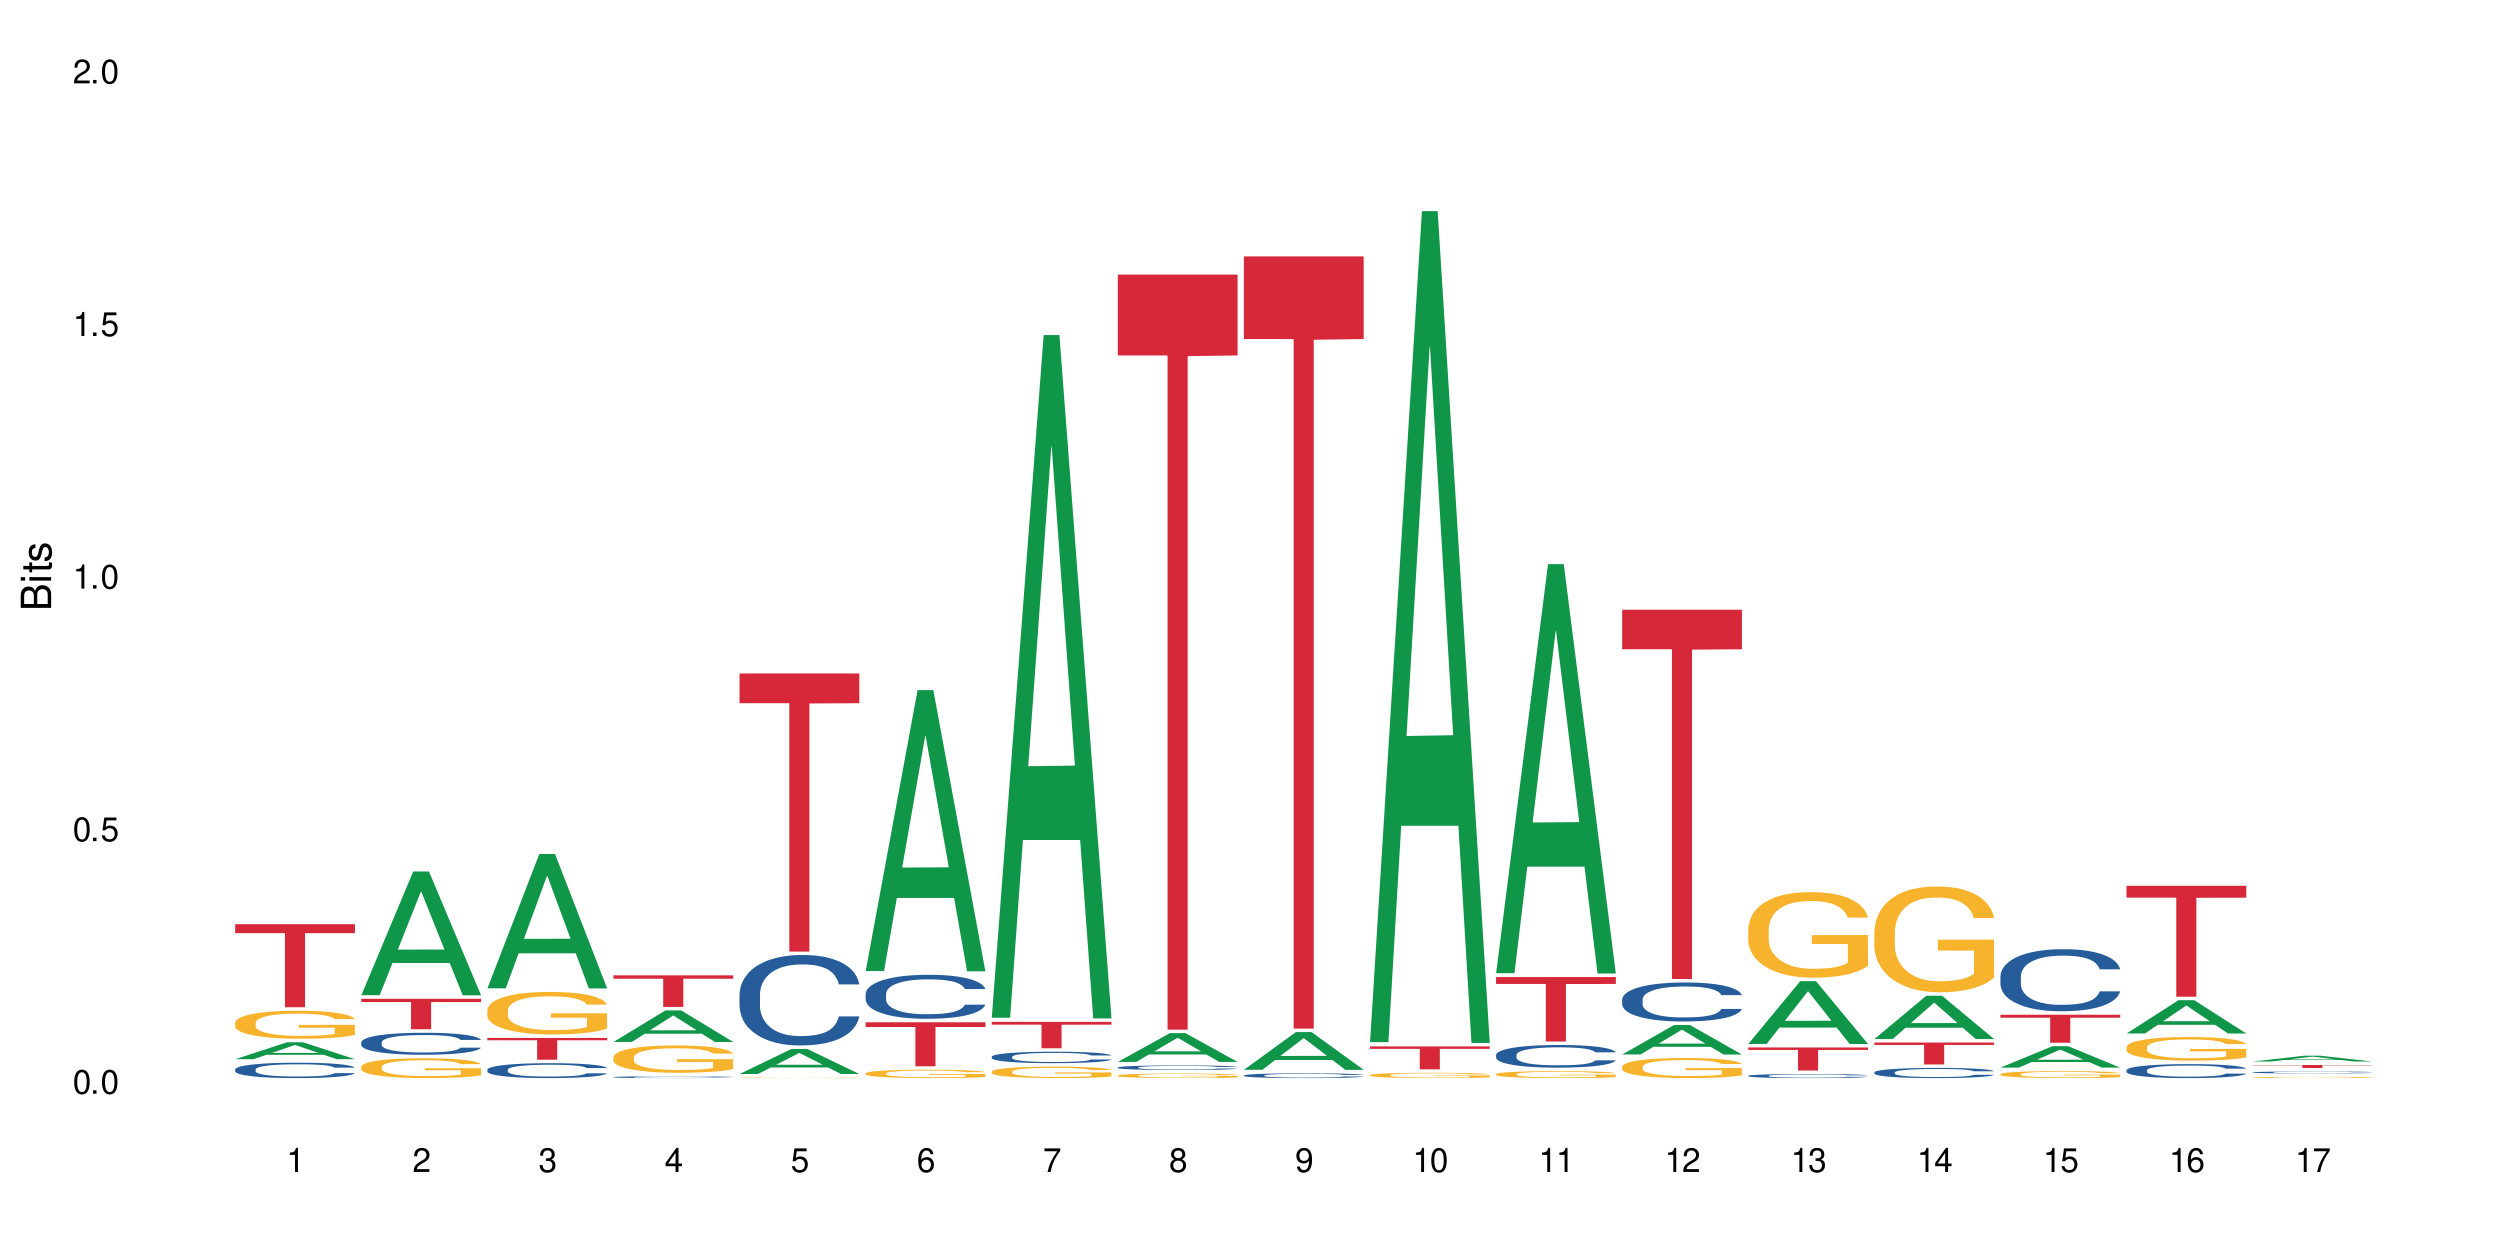 <?xml version="1.0" encoding="UTF-8"?>
<svg xmlns="http://www.w3.org/2000/svg" xmlns:xlink="http://www.w3.org/1999/xlink" width="720" height="360" viewBox="0 0 720 360">
<defs>
<g>
<g id="glyph-0-0">
</g>
<g id="glyph-0-1">
<path d="M 2.641 -6.938 C 2 -6.938 1.422 -6.656 1.078 -6.172 C 0.641 -5.562 0.406 -4.641 0.406 -3.359 C 0.406 -1.016 1.188 0.219 2.641 0.219 C 4.078 0.219 4.859 -1.016 4.859 -3.297 C 4.859 -4.641 4.656 -5.547 4.203 -6.172 C 3.844 -6.656 3.281 -6.938 2.641 -6.938 Z M 2.641 -6.188 C 3.547 -6.188 4 -5.25 4 -3.375 C 4 -1.406 3.562 -0.484 2.625 -0.484 C 1.734 -0.484 1.281 -1.438 1.281 -3.344 C 1.281 -5.25 1.734 -6.188 2.641 -6.188 Z M 2.641 -6.188 "/>
</g>
<g id="glyph-0-2">
<path d="M 1.828 -1 L 0.828 -1 L 0.828 0 L 1.828 0 Z M 1.828 -1 "/>
</g>
<g id="glyph-0-3">
<path d="M 4.562 -6.797 L 1.062 -6.797 L 0.547 -3.094 L 1.328 -3.094 C 1.719 -3.562 2.047 -3.734 2.578 -3.734 C 3.484 -3.734 4.062 -3.109 4.062 -2.094 C 4.062 -1.125 3.484 -0.531 2.578 -0.531 C 1.828 -0.531 1.375 -0.906 1.188 -1.672 L 0.328 -1.672 C 0.453 -1.109 0.547 -0.844 0.75 -0.594 C 1.125 -0.078 1.828 0.219 2.594 0.219 C 3.969 0.219 4.922 -0.781 4.922 -2.219 C 4.922 -3.562 4.031 -4.484 2.719 -4.484 C 2.25 -4.484 1.859 -4.359 1.469 -4.062 L 1.734 -5.969 L 4.562 -5.969 Z M 4.562 -6.797 "/>
</g>
<g id="glyph-0-4">
<path d="M 2.484 -4.938 L 2.484 0 L 3.328 0 L 3.328 -6.938 L 2.766 -6.938 C 2.469 -5.875 2.281 -5.734 0.984 -5.562 L 0.984 -4.938 Z M 2.484 -4.938 "/>
</g>
<g id="glyph-0-5">
<path d="M 4.859 -0.828 L 1.281 -0.828 C 1.359 -1.406 1.672 -1.781 2.5 -2.281 L 3.469 -2.828 C 4.406 -3.344 4.906 -4.062 4.906 -4.906 C 4.906 -5.484 4.672 -6.031 4.266 -6.406 C 3.859 -6.766 3.375 -6.938 2.719 -6.938 C 1.859 -6.938 1.219 -6.625 0.844 -6.031 C 0.609 -5.672 0.5 -5.234 0.484 -4.531 L 1.328 -4.531 C 1.359 -5.016 1.406 -5.281 1.531 -5.516 C 1.75 -5.938 2.188 -6.203 2.703 -6.203 C 3.469 -6.203 4.031 -5.641 4.031 -4.891 C 4.031 -4.344 3.719 -3.859 3.125 -3.516 L 2.234 -3 C 0.812 -2.172 0.406 -1.531 0.328 -0.016 L 4.859 -0.016 Z M 4.859 -0.828 "/>
</g>
<g id="glyph-0-6">
<path d="M 2.125 -3.188 L 2.578 -3.188 C 3.5 -3.188 3.984 -2.766 3.984 -1.922 C 3.984 -1.062 3.469 -0.531 2.594 -0.531 C 1.656 -0.531 1.203 -1 1.156 -2.016 L 0.312 -2.016 C 0.344 -1.453 0.438 -1.094 0.609 -0.781 C 0.953 -0.109 1.625 0.219 2.547 0.219 C 3.953 0.219 4.859 -0.625 4.859 -1.938 C 4.859 -2.828 4.516 -3.297 3.703 -3.594 C 4.344 -3.844 4.656 -4.328 4.656 -5.031 C 4.656 -6.219 3.875 -6.938 2.578 -6.938 C 1.203 -6.938 0.484 -6.172 0.453 -4.703 L 1.297 -4.703 C 1.312 -5.125 1.344 -5.359 1.453 -5.578 C 1.641 -5.969 2.062 -6.203 2.594 -6.203 C 3.344 -6.203 3.797 -5.75 3.797 -5 C 3.797 -4.516 3.609 -4.219 3.25 -4.047 C 3.016 -3.953 2.703 -3.922 2.125 -3.906 Z M 2.125 -3.188 "/>
</g>
<g id="glyph-0-7">
<path d="M 3.141 -1.672 L 3.141 0 L 3.984 0 L 3.984 -1.672 L 4.984 -1.672 L 4.984 -2.438 L 3.984 -2.438 L 3.984 -6.938 L 3.359 -6.938 L 0.266 -2.578 L 0.266 -1.672 Z M 3.141 -2.438 L 1 -2.438 L 3.141 -5.5 Z M 3.141 -2.438 "/>
</g>
<g id="glyph-0-8">
<path d="M 4.781 -5.125 C 4.609 -6.266 3.891 -6.938 2.844 -6.938 C 2.094 -6.938 1.422 -6.578 1.031 -5.953 C 0.594 -5.266 0.406 -4.422 0.406 -3.172 C 0.406 -2 0.578 -1.25 0.984 -0.641 C 1.359 -0.078 1.953 0.219 2.703 0.219 C 3.984 0.219 4.922 -0.75 4.922 -2.094 C 4.922 -3.375 4.062 -4.281 2.844 -4.281 C 2.172 -4.281 1.641 -4.031 1.281 -3.516 C 1.281 -5.234 1.828 -6.188 2.797 -6.188 C 3.391 -6.188 3.797 -5.797 3.938 -5.125 Z M 2.734 -3.531 C 3.547 -3.531 4.062 -2.953 4.062 -2.031 C 4.062 -1.156 3.484 -0.531 2.703 -0.531 C 1.922 -0.531 1.328 -1.188 1.328 -2.078 C 1.328 -2.938 1.906 -3.531 2.734 -3.531 Z M 2.734 -3.531 "/>
</g>
<g id="glyph-0-9">
<path d="M 4.984 -6.797 L 0.438 -6.797 L 0.438 -5.969 L 4.109 -5.969 C 2.5 -3.656 1.828 -2.234 1.328 0 L 2.219 0 C 2.594 -2.172 3.453 -4.047 4.984 -6.094 Z M 4.984 -6.797 "/>
</g>
<g id="glyph-0-10">
<path d="M 3.75 -3.656 C 4.469 -4.094 4.688 -4.438 4.688 -5.078 C 4.688 -6.172 3.844 -6.938 2.641 -6.938 C 1.438 -6.938 0.594 -6.172 0.594 -5.094 C 0.594 -4.438 0.812 -4.094 1.516 -3.656 C 0.734 -3.266 0.359 -2.703 0.359 -1.922 C 0.359 -0.656 1.281 0.219 2.641 0.219 C 3.984 0.219 4.922 -0.656 4.922 -1.922 C 4.922 -2.703 4.531 -3.266 3.75 -3.656 Z M 2.641 -6.188 C 3.359 -6.188 3.812 -5.75 3.812 -5.062 C 3.812 -4.406 3.344 -3.984 2.641 -3.984 C 1.922 -3.984 1.453 -4.406 1.453 -5.078 C 1.453 -5.75 1.922 -6.188 2.641 -6.188 Z M 2.641 -3.266 C 3.484 -3.266 4.062 -2.719 4.062 -1.906 C 4.062 -1.078 3.484 -0.531 2.625 -0.531 C 1.797 -0.531 1.219 -1.094 1.219 -1.906 C 1.219 -2.719 1.781 -3.266 2.641 -3.266 Z M 2.641 -3.266 "/>
</g>
<g id="glyph-0-11">
<path d="M 0.516 -1.578 C 0.672 -0.453 1.406 0.219 2.438 0.219 C 3.188 0.219 3.859 -0.141 4.266 -0.766 C 4.688 -1.453 4.891 -2.297 4.891 -3.547 C 4.891 -4.719 4.703 -5.453 4.312 -6.078 C 3.938 -6.641 3.344 -6.938 2.594 -6.938 C 1.297 -6.938 0.359 -5.969 0.359 -4.625 C 0.359 -3.344 1.234 -2.453 2.453 -2.453 C 3.094 -2.453 3.578 -2.672 4.016 -3.203 C 4 -1.484 3.469 -0.531 2.5 -0.531 C 1.906 -0.531 1.484 -0.906 1.359 -1.578 Z M 2.578 -6.203 C 3.375 -6.203 3.969 -5.531 3.969 -4.641 C 3.969 -3.797 3.391 -3.188 2.547 -3.188 C 1.734 -3.188 1.234 -3.766 1.234 -4.688 C 1.234 -5.562 1.797 -6.203 2.578 -6.203 Z M 2.578 -6.203 "/>
</g>
<g id="glyph-1-0">
</g>
<g id="glyph-1-1">
<path d="M 0 -0.953 L 0 -4.891 C 0 -5.719 -0.234 -6.344 -0.734 -6.797 C -1.188 -7.234 -1.812 -7.469 -2.5 -7.469 C -3.547 -7.469 -4.188 -7 -4.625 -5.875 C -4.984 -6.688 -5.625 -7.094 -6.531 -7.094 C -7.172 -7.094 -7.734 -6.859 -8.141 -6.391 C -8.562 -5.922 -8.75 -5.344 -8.75 -4.5 L -8.75 -0.953 Z M -4.984 -2.062 L -7.766 -2.062 L -7.766 -4.219 C -7.766 -4.844 -7.688 -5.203 -7.453 -5.5 C -7.219 -5.812 -6.859 -5.969 -6.375 -5.969 C -5.891 -5.969 -5.531 -5.812 -5.297 -5.5 C -5.062 -5.203 -4.984 -4.844 -4.984 -4.219 Z M -0.984 -2.062 L -4 -2.062 L -4 -4.781 C -4 -5.766 -3.438 -6.359 -2.484 -6.359 C -1.547 -6.359 -0.984 -5.766 -0.984 -4.781 Z M -0.984 -2.062 "/>
</g>
<g id="glyph-1-2">
<path d="M -6.281 -1.797 L -6.281 -0.797 L 0 -0.797 L 0 -1.797 Z M -8.75 -1.797 L -8.75 -0.797 L -7.484 -0.797 L -7.484 -1.797 Z M -8.75 -1.797 "/>
</g>
<g id="glyph-1-3">
<path d="M -6.281 -3.047 L -6.281 -2.016 L -8.016 -2.016 L -8.016 -1.016 L -6.281 -1.016 L -6.281 -0.172 L -5.469 -0.172 L -5.469 -1.016 L -0.719 -1.016 C -0.078 -1.016 0.281 -1.453 0.281 -2.234 C 0.281 -2.5 0.25 -2.719 0.188 -3.047 L -0.641 -3.047 C -0.609 -2.906 -0.594 -2.766 -0.594 -2.562 C -0.594 -2.141 -0.719 -2.016 -1.156 -2.016 L -5.469 -2.016 L -5.469 -3.047 Z M -6.281 -3.047 "/>
</g>
<g id="glyph-1-4">
<path d="M -4.531 -5.25 C -5.766 -5.25 -6.469 -4.422 -6.469 -2.969 C -6.469 -1.516 -5.719 -0.562 -4.547 -0.562 C -3.562 -0.562 -3.094 -1.062 -2.734 -2.562 L -2.516 -3.484 C -2.344 -4.188 -2.094 -4.469 -1.641 -4.469 C -1.047 -4.469 -0.641 -3.875 -0.641 -3 C -0.641 -2.453 -0.797 -2 -1.062 -1.75 C -1.25 -1.594 -1.422 -1.531 -1.875 -1.469 L -1.875 -0.406 C -0.422 -0.453 0.281 -1.266 0.281 -2.922 C 0.281 -4.5 -0.5 -5.516 -1.719 -5.516 C -2.656 -5.516 -3.172 -4.984 -3.469 -3.734 L -3.703 -2.766 C -3.891 -1.953 -4.156 -1.609 -4.594 -1.609 C -5.188 -1.609 -5.547 -2.125 -5.547 -2.938 C -5.547 -3.75 -5.203 -4.172 -4.531 -4.203 Z M -4.531 -5.25 "/>
</g>
</g>
</defs>
<rect x="-72" y="-36" width="864" height="432" fill="rgb(100%, 100%, 100%)" fill-opacity="1"/>
<path fill-rule="nonzero" fill="rgb(6.275%, 58.824%, 28.235%)" fill-opacity="1" d="M 67.73 305.051 L 67.77 305.047 L 82.695 300.164 L 87.227 300.164 L 102.23 305.055 L 96.957 305.055 L 93.199 303.777 L 76.723 303.777 L 73.039 305.051 L 67.73 305.051 L 78.309 303.25 L 91.688 303.246 L 85.016 300.965 L 84.941 300.961 L 84.871 300.973 L 78.273 303.246 L 78.309 303.25 Z M 67.73 305.051 "/>
<path fill-rule="nonzero" fill="rgb(14.51%, 36.078%, 60%)" fill-opacity="1" d="M 67.73 307.988 L 67.773 307.984 L 67.773 307.887 L 67.898 307.73 L 68.195 307.539 L 68.488 307.402 L 69.246 307.164 L 70.297 306.934 L 71.391 306.754 L 72.191 306.648 L 72.906 306.57 L 74.547 306.418 L 75.598 306.34 L 76.734 306.273 L 78.121 306.203 L 79.133 306.164 L 81.402 306.098 L 83.086 306.07 L 84.391 306.059 L 87.211 306.059 L 88.891 306.074 L 90.113 306.094 L 91.457 306.125 L 92.594 306.164 L 94.57 306.254 L 96.34 306.367 L 97.137 306.43 L 98.402 306.555 L 99.367 306.68 L 100.043 306.785 L 100.797 306.934 L 101.473 307.117 L 101.977 307.324 L 102.23 307.496 L 96.34 307.496 L 96.043 307.336 L 95.707 307.211 L 95.078 307.043 L 94.445 306.926 L 93.562 306.809 L 92.762 306.73 L 91.668 306.652 L 90.703 306.605 L 89.691 306.57 L 88.723 306.543 L 86.875 306.52 L 84.727 306.52 L 83.93 306.527 L 82.289 306.559 L 81.402 306.59 L 80.141 306.645 L 79.258 306.699 L 78.207 306.781 L 77.492 306.848 L 76.609 306.953 L 75.977 307.047 L 75.262 307.18 L 74.84 307.281 L 74.461 307.395 L 74.125 307.531 L 73.875 307.672 L 73.703 307.82 L 73.621 307.969 L 73.621 308.598 L 73.703 308.742 L 73.914 308.914 L 74.461 309.16 L 75.262 309.375 L 76.188 309.543 L 77.07 309.668 L 77.574 309.723 L 78.25 309.789 L 79.301 309.871 L 80.816 309.949 L 81.699 309.984 L 83.043 310.016 L 84.434 310.031 L 86.285 310.031 L 87.926 310.016 L 89.02 309.996 L 90.156 309.961 L 91.711 309.895 L 92.68 309.828 L 93.52 309.75 L 94.152 309.676 L 94.57 309.609 L 95.203 309.484 L 95.707 309.348 L 96.086 309.203 L 96.34 309.066 L 102.23 309.066 L 101.977 309.227 L 101.598 309.387 L 101.219 309.504 L 100.629 309.645 L 99.957 309.773 L 98.988 309.914 L 98.191 310.008 L 97.137 310.109 L 96.172 310.184 L 95.117 310.254 L 93.562 310.336 L 92.551 310.375 L 91.457 310.414 L 90.156 310.445 L 88.516 310.473 L 86.746 310.488 L 85.105 310.492 L 83.34 310.484 L 82.035 310.469 L 80.309 310.434 L 78.164 310.359 L 76.609 310.281 L 75.387 310.207 L 74.336 310.125 L 73.156 310.016 L 71.645 309.836 L 70.719 309.699 L 70.086 309.586 L 69.371 309.426 L 68.867 309.285 L 68.277 309.059 L 67.855 308.77 L 67.73 308.547 Z M 67.73 307.988 "/>
<path fill-rule="nonzero" fill="rgb(96.863%, 70.196%, 16.863%)" fill-opacity="1" d="M 67.73 294.555 L 67.773 294.547 L 67.773 294.398 L 67.941 294.066 L 68.363 293.613 L 68.91 293.234 L 69.496 292.941 L 69.875 292.785 L 70.508 292.566 L 71.055 292.402 L 72.441 292.074 L 74.211 291.762 L 75.176 291.633 L 76.27 291.508 L 77.828 291.367 L 78.543 291.316 L 80.73 291.195 L 83.215 291.125 L 85.949 291.102 L 87.211 291.109 L 88.934 291.137 L 91.289 291.219 L 92.637 291.293 L 93.688 291.367 L 94.781 291.461 L 96.129 291.609 L 97.391 291.785 L 98.402 291.961 L 99.41 292.184 L 100.25 292.418 L 100.965 292.676 L 101.598 292.984 L 101.977 293.242 L 102.23 293.5 L 96.383 293.5 L 96.043 293.242 L 95.664 293.043 L 95.035 292.801 L 94.402 292.625 L 93.773 292.484 L 92.594 292.293 L 91.586 292.176 L 90.324 292.074 L 89.102 292.008 L 87.715 291.961 L 86.875 291.949 L 84.645 291.949 L 82.625 292 L 81.445 292.059 L 80.605 292.117 L 79.426 292.227 L 78.711 292.316 L 78.289 292.375 L 77.027 292.602 L 76.188 292.809 L 75.723 292.949 L 75.137 293.168 L 74.715 293.367 L 74.25 293.664 L 74 293.883 L 73.664 294.383 L 73.621 295.711 L 73.746 295.988 L 74 296.293 L 74.336 296.555 L 74.84 296.836 L 75.348 297.051 L 76.23 297.336 L 76.988 297.527 L 77.574 297.652 L 78.711 297.852 L 79.176 297.918 L 80.27 298.051 L 81.402 298.152 L 82.793 298.242 L 83.844 298.285 L 85.527 298.324 L 87.672 298.324 L 90.195 298.281 L 91.797 298.219 L 92.891 298.16 L 93.605 298.109 L 94.488 298.027 L 95.117 297.957 L 95.707 297.875 L 96.422 297.75 L 96.422 295.988 L 86.031 295.98 L 86.031 295.156 L 102.188 295.148 L 102.23 298.027 L 101.344 298.227 L 100.25 298.418 L 99.199 298.566 L 98.105 298.691 L 96.551 298.832 L 95.289 298.918 L 93.352 299.023 L 91.586 299.09 L 89.734 299.133 L 88.094 299.156 L 86.156 299.164 L 84.434 299.148 L 82.582 299.105 L 81.109 299.047 L 79.762 298.973 L 78.418 298.875 L 76.734 298.723 L 75.641 298.598 L 74.504 298.441 L 73.367 298.258 L 72.359 298.059 L 71.688 297.902 L 71.012 297.727 L 70.297 297.508 L 69.625 297.258 L 69.121 297.027 L 68.656 296.77 L 68.32 296.527 L 67.984 296.195 L 67.816 295.93 L 67.73 295.703 Z M 67.73 294.555 "/>
<path fill-rule="nonzero" fill="rgb(83.922%, 15.686%, 22.353%)" fill-opacity="1" d="M 67.73 266.172 L 102.23 266.172 L 102.23 268.734 L 87.852 268.758 L 87.852 290.098 L 82.066 290.098 L 82.066 268.777 L 81.984 268.734 L 67.73 268.734 Z M 67.73 266.172 "/>
<path fill-rule="nonzero" fill="rgb(6.275%, 58.824%, 28.235%)" fill-opacity="1" d="M 104.043 286.621 L 104.082 286.586 L 119.008 250.98 L 123.543 250.98 L 138.543 286.652 L 133.273 286.652 L 129.512 277.34 L 113.039 277.34 L 109.352 286.621 L 104.043 286.621 L 114.621 273.488 L 128 273.457 L 121.332 256.809 L 121.258 256.773 L 121.184 256.875 L 114.586 273.457 L 114.621 273.488 Z M 104.043 286.621 "/>
<path fill-rule="nonzero" fill="rgb(14.51%, 36.078%, 60%)" fill-opacity="1" d="M 104.043 300.191 L 104.086 300.188 L 104.086 300.047 L 104.211 299.828 L 104.508 299.551 L 104.801 299.359 L 105.559 299.016 L 106.609 298.688 L 107.703 298.434 L 108.504 298.281 L 109.219 298.168 L 110.859 297.953 L 111.91 297.844 L 113.047 297.742 L 114.438 297.645 L 115.445 297.586 L 117.719 297.496 L 119.398 297.453 L 120.703 297.438 L 123.523 297.438 L 125.207 297.461 L 126.426 297.488 L 127.773 297.535 L 128.91 297.586 L 130.887 297.715 L 132.652 297.875 L 133.453 297.969 L 134.715 298.148 L 135.684 298.324 L 136.355 298.473 L 137.113 298.688 L 137.785 298.949 L 138.289 299.242 L 138.543 299.492 L 132.652 299.492 L 132.359 299.262 L 132.023 299.082 L 131.391 298.844 L 130.758 298.676 L 129.875 298.508 L 129.078 298.398 L 127.984 298.289 L 127.016 298.219 L 126.004 298.168 L 125.039 298.133 L 123.188 298.098 L 121.043 298.098 L 120.242 298.109 L 118.602 298.156 L 117.719 298.195 L 116.457 298.277 L 115.57 298.352 L 114.52 298.469 L 113.805 298.566 L 112.922 298.715 L 112.289 298.848 L 111.574 299.039 L 111.156 299.184 L 110.777 299.348 L 110.438 299.539 L 110.188 299.742 L 110.02 299.953 L 109.934 300.164 L 109.934 301.059 L 110.02 301.27 L 110.23 301.512 L 110.777 301.863 L 111.574 302.172 L 112.5 302.414 L 113.383 302.59 L 113.891 302.668 L 114.562 302.762 L 115.613 302.879 L 117.129 302.992 L 118.012 303.039 L 119.359 303.086 L 120.746 303.109 L 122.598 303.109 L 124.238 303.086 L 125.332 303.059 L 126.469 303.012 L 128.023 302.914 L 128.992 302.82 L 129.832 302.711 L 130.465 302.602 L 130.887 302.508 L 131.516 302.328 L 132.023 302.133 L 132.398 301.93 L 132.652 301.73 L 138.543 301.73 L 138.289 301.965 L 137.91 302.188 L 137.531 302.355 L 136.945 302.559 L 136.27 302.738 L 135.305 302.941 L 134.504 303.074 L 133.453 303.219 L 132.484 303.328 L 131.434 303.43 L 129.875 303.543 L 128.867 303.602 L 127.773 303.652 L 126.469 303.699 L 124.828 303.742 L 123.059 303.766 L 121.418 303.77 L 119.652 303.758 L 118.348 303.734 L 116.625 303.684 L 114.477 303.578 L 112.922 303.469 L 111.703 303.359 L 110.648 303.242 L 109.473 303.086 L 107.957 302.832 L 107.031 302.637 L 106.402 302.473 L 105.684 302.246 L 105.18 302.043 L 104.59 301.719 L 104.172 301.309 L 104.043 300.992 Z M 104.043 300.191 "/>
<path fill-rule="nonzero" fill="rgb(96.863%, 70.196%, 16.863%)" fill-opacity="1" d="M 104.043 307.223 L 104.086 307.219 L 104.086 307.113 L 104.254 306.879 L 104.676 306.555 L 105.223 306.289 L 105.812 306.078 L 106.191 305.969 L 106.82 305.812 L 107.367 305.695 L 108.758 305.461 L 110.523 305.242 L 111.492 305.148 L 112.586 305.059 L 114.141 304.961 L 114.855 304.922 L 117.043 304.84 L 119.527 304.789 L 122.262 304.773 L 123.523 304.777 L 125.25 304.797 L 127.605 304.855 L 128.949 304.906 L 130.004 304.961 L 131.098 305.027 L 132.441 305.133 L 133.703 305.258 L 134.715 305.383 L 135.723 305.539 L 136.566 305.707 L 137.281 305.891 L 137.91 306.109 L 138.289 306.293 L 138.543 306.477 L 132.695 306.477 L 132.359 306.293 L 131.98 306.152 L 131.348 305.98 L 130.719 305.855 L 130.086 305.754 L 128.91 305.617 L 127.898 305.535 L 126.637 305.461 L 125.418 305.414 L 124.027 305.383 L 123.188 305.375 L 120.957 305.375 L 118.938 305.41 L 117.758 305.453 L 116.918 305.492 L 115.738 305.57 L 115.023 305.633 L 114.605 305.676 L 113.344 305.84 L 112.5 305.984 L 112.039 306.082 L 111.449 306.242 L 111.027 306.383 L 110.566 306.59 L 110.312 306.746 L 109.977 307.102 L 109.934 308.043 L 110.062 308.242 L 110.312 308.457 L 110.648 308.645 L 111.156 308.844 L 111.66 308.992 L 112.543 309.199 L 113.301 309.332 L 113.891 309.422 L 115.023 309.562 L 115.488 309.609 L 116.582 309.703 L 117.719 309.777 L 119.105 309.84 L 120.156 309.871 L 121.84 309.898 L 123.984 309.898 L 126.512 309.867 L 128.109 309.824 L 129.203 309.781 L 129.918 309.746 L 130.801 309.688 L 131.434 309.637 L 132.023 309.578 L 132.738 309.492 L 132.738 308.242 L 122.344 308.238 L 122.344 307.652 L 138.5 307.645 L 138.543 309.688 L 137.66 309.828 L 136.566 309.965 L 135.512 310.07 L 134.418 310.16 L 132.863 310.258 L 131.602 310.32 L 129.664 310.395 L 127.898 310.441 L 126.047 310.473 L 124.406 310.488 L 122.473 310.492 L 120.746 310.484 L 118.895 310.453 L 117.422 310.41 L 116.078 310.359 L 114.73 310.289 L 113.047 310.18 L 111.953 310.09 L 110.816 309.98 L 109.684 309.852 L 108.672 309.711 L 108 309.602 L 107.324 309.477 L 106.609 309.316 L 105.938 309.141 L 105.434 308.977 L 104.969 308.797 L 104.633 308.625 L 104.297 308.387 L 104.129 308.199 L 104.043 308.039 Z M 104.043 307.223 "/>
<path fill-rule="nonzero" fill="rgb(83.922%, 15.686%, 22.353%)" fill-opacity="1" d="M 104.043 287.656 L 138.543 287.656 L 138.543 288.598 L 124.164 288.605 L 124.164 296.434 L 118.379 296.434 L 118.379 288.613 L 118.297 288.598 L 104.043 288.598 Z M 104.043 287.656 "/>
<path fill-rule="nonzero" fill="rgb(6.275%, 58.824%, 28.235%)" fill-opacity="1" d="M 140.359 284.637 L 140.395 284.602 L 155.32 245.957 L 159.855 245.957 L 174.855 284.676 L 169.586 284.676 L 165.828 274.566 L 149.352 274.566 L 145.664 284.637 L 140.359 284.637 L 150.938 270.387 L 164.316 270.352 L 157.645 252.281 L 157.57 252.246 L 157.496 252.355 L 150.898 270.352 L 150.938 270.387 Z M 140.359 284.637 "/>
<path fill-rule="nonzero" fill="rgb(14.51%, 36.078%, 60%)" fill-opacity="1" d="M 140.359 308.066 L 140.398 308.062 L 140.398 307.969 L 140.527 307.82 L 140.82 307.633 L 141.117 307.504 L 141.871 307.273 L 142.926 307.047 L 144.02 306.875 L 144.816 306.773 L 145.531 306.695 L 147.172 306.551 L 148.227 306.477 L 149.359 306.406 L 150.75 306.34 L 151.758 306.301 L 154.031 306.238 L 155.715 306.211 L 157.02 306.199 L 159.836 306.199 L 161.52 306.215 L 162.738 306.234 L 164.086 306.266 L 165.223 306.301 L 167.199 306.387 L 168.965 306.5 L 169.766 306.562 L 171.027 306.684 L 171.996 306.801 L 172.668 306.902 L 173.426 307.047 L 174.098 307.223 L 174.605 307.426 L 174.855 307.594 L 168.965 307.594 L 168.672 307.438 L 168.336 307.316 L 167.703 307.152 L 167.074 307.039 L 166.191 306.926 L 165.391 306.852 L 164.297 306.777 L 163.328 306.73 L 162.32 306.695 L 161.352 306.672 L 159.5 306.648 L 157.355 306.648 L 156.555 306.656 L 154.914 306.688 L 154.031 306.715 L 152.77 306.77 L 151.887 306.82 L 150.832 306.898 L 150.117 306.965 L 149.234 307.066 L 148.605 307.156 L 147.891 307.289 L 147.469 307.387 L 147.09 307.496 L 146.754 307.625 L 146.5 307.762 L 146.332 307.906 L 146.25 308.047 L 146.25 308.656 L 146.332 308.797 L 146.543 308.965 L 147.09 309.203 L 147.891 309.41 L 148.812 309.574 L 149.699 309.691 L 150.203 309.746 L 150.875 309.812 L 151.926 309.891 L 153.441 309.969 L 154.324 310 L 155.672 310.031 L 157.059 310.047 L 158.91 310.047 L 160.551 310.031 L 161.645 310.012 L 162.781 309.98 L 164.34 309.914 L 165.305 309.852 L 166.148 309.773 L 166.777 309.699 L 167.199 309.637 L 167.832 309.516 L 168.336 309.383 L 168.715 309.246 L 168.965 309.113 L 174.855 309.113 L 174.605 309.27 L 174.227 309.422 L 173.848 309.535 L 173.258 309.672 L 172.586 309.797 L 171.617 309.934 L 170.816 310.023 L 169.766 310.121 L 168.797 310.195 L 167.746 310.262 L 166.191 310.34 L 165.18 310.379 L 164.086 310.414 L 162.781 310.445 L 161.141 310.473 L 159.375 310.488 L 157.734 310.492 L 155.965 310.484 L 154.664 310.469 L 152.938 310.434 L 150.793 310.363 L 149.234 310.289 L 148.016 310.215 L 146.965 310.137 L 145.785 310.031 L 144.27 309.859 L 143.344 309.723 L 142.715 309.613 L 142 309.461 L 141.492 309.324 L 140.906 309.105 L 140.484 308.824 L 140.359 308.609 Z M 140.359 308.066 "/>
<path fill-rule="nonzero" fill="rgb(96.863%, 70.196%, 16.863%)" fill-opacity="1" d="M 140.359 290.918 L 140.398 290.906 L 140.398 290.684 L 140.57 290.18 L 140.988 289.488 L 141.535 288.918 L 142.125 288.473 L 142.504 288.238 L 143.137 287.902 L 143.684 287.656 L 145.07 287.152 L 146.836 286.684 L 147.805 286.48 L 148.898 286.293 L 150.457 286.078 L 151.172 286 L 153.359 285.824 L 155.84 285.711 L 158.574 285.676 L 159.836 285.688 L 161.562 285.734 L 163.918 285.855 L 165.266 285.969 L 166.316 286.078 L 167.41 286.227 L 168.754 286.449 L 170.02 286.715 L 171.027 286.984 L 172.039 287.32 L 172.879 287.676 L 173.594 288.07 L 174.227 288.539 L 174.605 288.93 L 174.855 289.32 L 169.008 289.32 L 168.672 288.93 L 168.293 288.629 L 167.66 288.258 L 167.031 287.992 L 166.398 287.777 L 165.223 287.488 L 164.211 287.309 L 162.949 287.152 L 161.73 287.051 L 160.34 286.984 L 159.5 286.961 L 157.27 286.961 L 155.25 287.039 L 154.074 287.129 L 153.23 287.219 L 152.055 287.387 L 151.34 287.52 L 150.918 287.609 L 149.656 287.957 L 148.812 288.27 L 148.352 288.48 L 147.762 288.816 L 147.344 289.121 L 146.879 289.566 L 146.625 289.902 L 146.289 290.66 L 146.25 292.672 L 146.375 293.098 L 146.625 293.555 L 146.965 293.957 L 147.469 294.383 L 147.973 294.707 L 148.855 295.145 L 149.613 295.434 L 150.203 295.625 L 151.34 295.926 L 151.801 296.027 L 152.895 296.227 L 154.031 296.383 L 155.418 296.52 L 156.473 296.586 L 158.152 296.641 L 160.301 296.641 L 162.824 296.574 L 164.422 296.484 L 165.516 296.395 L 166.23 296.316 L 167.113 296.195 L 167.746 296.082 L 168.336 295.961 L 169.051 295.77 L 169.051 293.098 L 158.66 293.086 L 158.66 291.836 L 174.812 291.824 L 174.855 296.195 L 173.973 296.496 L 172.879 296.785 L 171.828 297.008 L 170.734 297.199 L 169.176 297.41 L 167.914 297.547 L 165.98 297.703 L 164.211 297.805 L 162.359 297.871 L 160.719 297.902 L 158.785 297.914 L 157.059 297.895 L 155.211 297.824 L 153.738 297.734 L 152.391 297.625 L 151.043 297.48 L 149.359 297.246 L 148.266 297.055 L 147.133 296.82 L 145.996 296.539 L 144.984 296.238 L 144.312 296.004 L 143.641 295.734 L 142.926 295.402 L 142.25 295.02 L 141.746 294.676 L 141.285 294.281 L 140.945 293.914 L 140.609 293.41 L 140.441 293.008 L 140.359 292.664 Z M 140.359 290.918 "/>
<path fill-rule="nonzero" fill="rgb(83.922%, 15.686%, 22.353%)" fill-opacity="1" d="M 140.359 298.918 L 174.855 298.918 L 174.855 299.59 L 160.477 299.598 L 160.477 305.199 L 154.695 305.199 L 154.695 299.602 L 154.609 299.59 L 140.359 299.59 Z M 140.359 298.918 "/>
<path fill-rule="nonzero" fill="rgb(6.275%, 58.824%, 28.235%)" fill-opacity="1" d="M 176.672 300.078 L 176.707 300.07 L 191.637 290.992 L 196.168 290.992 L 211.168 300.09 L 205.898 300.09 L 202.141 297.715 L 185.664 297.715 L 181.98 300.078 L 176.672 300.078 L 187.25 296.73 L 200.629 296.723 L 193.957 292.477 L 193.883 292.469 L 193.809 292.496 L 187.211 296.723 L 187.25 296.73 Z M 176.672 300.078 "/>
<path fill-rule="nonzero" fill="rgb(14.51%, 36.078%, 60%)" fill-opacity="1" d="M 176.672 310.195 L 176.715 310.195 L 176.715 310.184 L 176.84 310.164 L 177.133 310.141 L 177.43 310.125 L 178.188 310.098 L 179.238 310.07 L 180.332 310.051 L 181.133 310.035 L 181.848 310.027 L 183.488 310.008 L 184.539 310 L 185.676 309.992 L 187.062 309.984 L 188.074 309.98 L 190.344 309.973 L 192.027 309.969 L 193.332 309.965 L 196.152 309.965 L 197.832 309.969 L 199.055 309.969 L 200.398 309.973 L 201.535 309.98 L 203.512 309.988 L 205.281 310.004 L 206.078 310.012 L 207.34 310.027 L 208.309 310.039 L 208.98 310.051 L 209.738 310.07 L 210.414 310.094 L 210.918 310.117 L 211.168 310.137 L 205.281 310.137 L 204.984 310.117 L 204.648 310.102 L 204.02 310.082 L 203.387 310.07 L 202.504 310.055 L 201.703 310.047 L 200.609 310.035 L 199.641 310.031 L 198.633 310.027 L 197.664 310.023 L 195.812 310.02 L 193.668 310.02 L 192.867 310.023 L 191.227 310.027 L 190.344 310.031 L 189.082 310.035 L 188.199 310.043 L 187.148 310.051 L 186.434 310.059 L 185.547 310.074 L 184.918 310.082 L 184.203 310.102 L 183.781 310.113 L 183.402 310.125 L 183.066 310.141 L 182.812 310.156 L 182.645 310.176 L 182.562 310.191 L 182.562 310.27 L 182.645 310.285 L 182.855 310.305 L 183.402 310.336 L 184.203 310.359 L 185.129 310.379 L 186.012 310.395 L 186.516 310.402 L 187.188 310.41 L 188.242 310.418 L 189.754 310.43 L 190.641 310.434 L 191.984 310.438 L 196.867 310.438 L 197.961 310.434 L 199.094 310.43 L 200.652 310.422 L 201.621 310.414 L 202.461 310.406 L 203.094 310.395 L 203.512 310.387 L 204.145 310.375 L 204.648 310.355 L 205.027 310.34 L 205.281 310.324 L 211.168 310.324 L 210.918 310.344 L 210.539 310.363 L 210.16 310.375 L 209.57 310.395 L 208.898 310.406 L 207.93 310.426 L 207.133 310.438 L 206.078 310.449 L 205.113 310.457 L 204.059 310.465 L 202.504 310.477 L 201.492 310.48 L 200.398 310.484 L 199.094 310.488 L 197.453 310.492 L 190.977 310.492 L 189.25 310.488 L 187.105 310.477 L 185.547 310.469 L 184.328 310.461 L 183.277 310.449 L 182.098 310.438 L 180.586 310.414 L 179.66 310.398 L 179.027 310.387 L 178.312 310.367 L 177.809 310.352 L 177.219 310.324 L 176.797 310.289 L 176.672 310.262 Z M 176.672 310.195 "/>
<path fill-rule="nonzero" fill="rgb(96.863%, 70.196%, 16.863%)" fill-opacity="1" d="M 176.672 304.465 L 176.715 304.457 L 176.715 304.312 L 176.883 303.988 L 177.305 303.543 L 177.852 303.176 L 178.438 302.887 L 178.816 302.738 L 179.449 302.523 L 179.996 302.363 L 181.383 302.039 L 183.152 301.738 L 184.117 301.609 L 185.211 301.488 L 186.77 301.352 L 187.484 301.301 L 189.672 301.184 L 192.152 301.113 L 194.887 301.09 L 196.152 301.098 L 197.875 301.129 L 200.23 301.207 L 201.578 301.277 L 202.629 301.352 L 203.723 301.445 L 205.07 301.586 L 206.332 301.758 L 207.34 301.934 L 208.352 302.148 L 209.191 302.379 L 209.906 302.629 L 210.539 302.93 L 210.918 303.184 L 211.168 303.434 L 205.32 303.434 L 204.984 303.184 L 204.605 302.988 L 203.977 302.75 L 203.344 302.578 L 202.715 302.441 L 201.535 302.254 L 200.527 302.141 L 199.266 302.039 L 198.043 301.977 L 196.656 301.934 L 195.812 301.918 L 193.586 301.918 L 191.566 301.969 L 190.387 302.027 L 189.547 302.082 L 188.367 302.191 L 187.652 302.277 L 187.23 302.336 L 185.969 302.559 L 185.129 302.758 L 184.664 302.895 L 184.078 303.109 L 183.656 303.305 L 183.191 303.594 L 182.941 303.809 L 182.605 304.297 L 182.562 305.59 L 182.688 305.863 L 182.941 306.16 L 183.277 306.418 L 183.781 306.691 L 184.285 306.898 L 185.172 307.18 L 185.926 307.367 L 186.516 307.488 L 187.652 307.684 L 188.113 307.75 L 189.207 307.879 L 190.344 307.977 L 191.734 308.066 L 192.785 308.109 L 194.469 308.145 L 196.613 308.145 L 199.137 308.102 L 200.734 308.043 L 201.828 307.984 L 202.547 307.934 L 203.43 307.855 L 204.059 307.785 L 204.648 307.707 L 205.363 307.582 L 205.363 305.863 L 194.973 305.859 L 194.973 305.051 L 211.129 305.047 L 211.168 307.855 L 210.285 308.051 L 209.191 308.238 L 208.141 308.383 L 207.047 308.504 L 205.488 308.641 L 204.227 308.727 L 202.293 308.828 L 200.527 308.891 L 198.676 308.934 L 197.035 308.957 L 195.098 308.965 L 193.375 308.949 L 191.523 308.906 L 190.051 308.848 L 188.703 308.777 L 187.359 308.684 L 185.676 308.531 L 184.582 308.41 L 183.445 308.258 L 182.309 308.078 L 181.301 307.887 L 180.625 307.734 L 179.953 307.562 L 179.238 307.348 L 178.566 307.102 L 178.059 306.879 L 177.598 306.625 L 177.262 306.391 L 176.926 306.066 L 176.758 305.809 L 176.672 305.586 Z M 176.672 304.465 "/>
<path fill-rule="nonzero" fill="rgb(83.922%, 15.686%, 22.353%)" fill-opacity="1" d="M 176.672 280.895 L 211.168 280.895 L 211.168 281.867 L 196.793 281.875 L 196.793 289.988 L 191.008 289.988 L 191.008 281.883 L 190.922 281.867 L 176.672 281.867 Z M 176.672 280.895 "/>
<path fill-rule="nonzero" fill="rgb(6.275%, 58.824%, 28.235%)" fill-opacity="1" d="M 212.984 309.312 L 213.023 309.305 L 227.949 302.094 L 232.484 302.094 L 247.484 309.316 L 242.211 309.316 L 238.453 307.434 L 221.977 307.434 L 218.293 309.312 L 212.984 309.312 L 223.562 306.652 L 236.941 306.645 L 230.27 303.273 L 230.199 303.266 L 230.125 303.285 L 223.527 306.645 L 223.562 306.652 Z M 212.984 309.312 "/>
<path fill-rule="nonzero" fill="rgb(14.51%, 36.078%, 60%)" fill-opacity="1" d="M 212.984 286.383 L 213.027 286.359 L 213.027 285.789 L 213.152 284.887 L 213.449 283.742 L 213.742 282.957 L 214.5 281.555 L 215.551 280.195 L 216.645 279.148 L 217.445 278.531 L 218.16 278.055 L 219.801 277.176 L 220.852 276.723 L 221.988 276.316 L 223.375 275.914 L 224.387 275.676 L 226.66 275.297 L 228.34 275.129 L 229.645 275.059 L 232.465 275.059 L 234.148 275.152 L 235.367 275.27 L 236.715 275.461 L 237.848 275.676 L 239.828 276.199 L 241.594 276.867 L 242.395 277.246 L 243.656 277.984 L 244.621 278.699 L 245.297 279.316 L 246.055 280.195 L 246.727 281.27 L 247.23 282.48 L 247.484 283.504 L 241.594 283.504 L 241.301 282.555 L 240.961 281.816 L 240.332 280.84 L 239.699 280.148 L 238.816 279.461 L 238.016 279.008 L 236.922 278.555 L 235.957 278.27 L 234.945 278.055 L 233.98 277.914 L 232.129 277.77 L 229.98 277.77 L 229.184 277.816 L 227.543 278.008 L 226.66 278.176 L 225.395 278.508 L 224.512 278.816 L 223.461 279.293 L 222.746 279.695 L 221.863 280.316 L 221.23 280.863 L 220.516 281.648 L 220.094 282.242 L 219.715 282.91 L 219.379 283.695 L 219.129 284.527 L 218.961 285.41 L 218.875 286.266 L 218.875 289.953 L 218.961 290.809 L 219.168 291.809 L 219.715 293.262 L 220.516 294.523 L 221.441 295.523 L 222.324 296.234 L 222.828 296.57 L 223.504 296.949 L 224.555 297.426 L 226.07 297.902 L 226.953 298.09 L 228.301 298.281 L 229.688 298.379 L 231.539 298.379 L 233.18 298.281 L 234.273 298.164 L 235.41 297.973 L 236.965 297.566 L 237.934 297.188 L 238.773 296.734 L 239.406 296.281 L 239.828 295.902 L 240.457 295.164 L 240.961 294.355 L 241.34 293.523 L 241.594 292.715 L 247.484 292.715 L 247.23 293.664 L 246.852 294.594 L 246.473 295.285 L 245.883 296.117 L 245.211 296.855 L 244.242 297.688 L 243.445 298.234 L 242.395 298.828 L 241.426 299.281 L 240.375 299.688 L 238.816 300.16 L 237.809 300.398 L 236.715 300.613 L 235.41 300.805 L 233.77 300.973 L 232 301.066 L 230.359 301.09 L 228.594 301.043 L 227.289 300.945 L 225.566 300.734 L 223.418 300.305 L 221.863 299.852 L 220.641 299.398 L 219.59 298.926 L 218.414 298.281 L 216.898 297.234 L 215.973 296.426 L 215.34 295.758 L 214.625 294.832 L 214.121 294 L 213.531 292.668 L 213.113 290.977 L 212.984 289.668 Z M 212.984 286.383 "/>
<path fill-rule="nonzero" fill="rgb(96.863%, 70.196%, 16.863%)" fill-opacity="1" d="M 212.984 310.395 L 213.027 310.395 L 213.027 310.391 L 213.195 310.383 L 213.617 310.375 L 214.164 310.367 L 214.754 310.359 L 215.133 310.355 L 215.762 310.352 L 216.309 310.348 L 217.699 310.34 L 219.465 310.336 L 220.434 310.332 L 221.527 310.328 L 223.082 310.328 L 223.797 310.324 L 225.984 310.324 L 228.469 310.32 L 234.188 310.32 L 236.547 310.324 L 237.891 310.324 L 238.941 310.328 L 240.035 310.328 L 241.383 310.332 L 242.645 310.336 L 243.656 310.34 L 244.664 310.344 L 245.508 310.348 L 246.223 310.355 L 246.852 310.359 L 247.23 310.367 L 247.484 310.371 L 241.637 310.371 L 241.301 310.367 L 240.922 310.363 L 240.289 310.355 L 239.656 310.352 L 239.027 310.352 L 237.848 310.348 L 236.84 310.344 L 235.578 310.34 L 226.699 310.34 L 225.859 310.344 L 224.68 310.344 L 223.965 310.348 L 223.547 310.348 L 222.281 310.352 L 221.441 310.359 L 220.98 310.359 L 220.391 310.363 L 219.969 310.371 L 219.508 310.375 L 219.254 310.379 L 218.918 310.391 L 218.875 310.418 L 219 310.426 L 219.254 310.434 L 219.59 310.438 L 220.094 310.445 L 220.602 310.449 L 221.484 310.453 L 222.242 310.457 L 222.828 310.461 L 223.965 310.465 L 224.43 310.469 L 225.523 310.469 L 226.66 310.473 L 228.047 310.473 L 229.098 310.477 L 235.449 310.477 L 237.051 310.473 L 238.859 310.473 L 239.742 310.469 L 240.375 310.469 L 240.961 310.465 L 241.676 310.465 L 241.676 310.426 L 231.285 310.426 L 231.285 310.406 L 247.441 310.406 L 247.484 310.469 L 246.602 310.473 L 245.508 310.477 L 244.453 310.48 L 243.359 310.484 L 241.805 310.488 L 240.543 310.488 L 238.605 310.492 L 226.363 310.492 L 225.02 310.488 L 223.672 310.488 L 221.988 310.484 L 220.895 310.48 L 218.621 310.473 L 217.613 310.469 L 216.941 310.465 L 216.266 310.461 L 215.551 310.457 L 214.879 310.453 L 214.375 310.449 L 213.91 310.441 L 213.574 310.438 L 213.07 310.426 L 212.984 310.418 Z M 212.984 310.395 "/>
<path fill-rule="nonzero" fill="rgb(83.922%, 15.686%, 22.353%)" fill-opacity="1" d="M 212.984 193.949 L 247.484 193.949 L 247.484 202.523 L 233.105 202.602 L 233.105 274.055 L 227.32 274.055 L 227.32 202.676 L 227.238 202.523 L 212.984 202.523 Z M 212.984 193.949 "/>
<path fill-rule="nonzero" fill="rgb(6.275%, 58.824%, 28.235%)" fill-opacity="1" d="M 249.301 279.668 L 249.336 279.594 L 264.262 198.75 L 268.797 198.75 L 283.797 279.746 L 278.527 279.746 L 274.766 258.602 L 258.293 258.602 L 254.605 279.668 L 249.301 279.668 L 259.875 249.855 L 273.258 249.781 L 266.586 211.98 L 266.512 211.906 L 266.438 212.133 L 259.84 249.781 L 259.875 249.855 Z M 249.301 279.668 "/>
<path fill-rule="nonzero" fill="rgb(14.51%, 36.078%, 60%)" fill-opacity="1" d="M 249.301 286.258 L 249.34 286.246 L 249.34 285.969 L 249.469 285.527 L 249.762 284.973 L 250.055 284.59 L 250.812 283.906 L 251.867 283.246 L 252.961 282.738 L 253.758 282.438 L 254.473 282.207 L 256.113 281.777 L 257.168 281.559 L 258.301 281.359 L 259.691 281.164 L 260.699 281.047 L 262.973 280.863 L 264.656 280.781 L 265.957 280.746 L 268.777 280.746 L 270.461 280.793 L 271.68 280.852 L 273.027 280.945 L 274.164 281.047 L 276.141 281.305 L 277.906 281.625 L 278.707 281.812 L 279.969 282.172 L 280.938 282.52 L 281.609 282.82 L 282.367 283.246 L 283.039 283.77 L 283.543 284.359 L 283.797 284.855 L 277.906 284.855 L 277.613 284.395 L 277.277 284.035 L 276.645 283.559 L 276.016 283.223 L 275.129 282.887 L 274.332 282.668 L 273.238 282.449 L 272.27 282.309 L 271.262 282.207 L 270.293 282.137 L 268.441 282.066 L 266.297 282.066 L 265.496 282.09 L 263.855 282.184 L 262.973 282.262 L 261.711 282.426 L 260.828 282.574 L 259.773 282.809 L 259.059 283.004 L 258.176 283.305 L 257.543 283.57 L 256.828 283.953 L 256.41 284.242 L 256.031 284.566 L 255.695 284.949 L 255.441 285.355 L 255.273 285.781 L 255.188 286.199 L 255.188 287.992 L 255.273 288.41 L 255.484 288.895 L 256.031 289.602 L 256.828 290.215 L 257.754 290.703 L 258.641 291.051 L 259.145 291.211 L 259.816 291.398 L 260.867 291.629 L 262.383 291.859 L 263.266 291.953 L 264.613 292.043 L 266 292.09 L 267.852 292.09 L 269.492 292.043 L 270.586 291.988 L 271.723 291.895 L 273.277 291.699 L 274.246 291.512 L 275.09 291.293 L 275.719 291.074 L 276.141 290.887 L 276.77 290.527 L 277.277 290.137 L 277.656 289.73 L 277.906 289.336 L 283.797 289.336 L 283.543 289.801 L 283.164 290.25 L 282.789 290.586 L 282.199 290.992 L 281.523 291.352 L 280.559 291.754 L 279.758 292.023 L 278.707 292.312 L 277.738 292.531 L 276.688 292.727 L 275.129 292.961 L 274.121 293.074 L 273.027 293.18 L 271.723 293.273 L 270.082 293.352 L 268.316 293.398 L 266.676 293.41 L 264.906 293.387 L 263.602 293.34 L 261.879 293.238 L 259.734 293.027 L 258.176 292.809 L 256.957 292.59 L 255.902 292.355 L 254.727 292.043 L 253.211 291.535 L 252.285 291.141 L 251.656 290.816 L 250.941 290.367 L 250.434 289.961 L 249.848 289.312 L 249.426 288.492 L 249.301 287.855 Z M 249.301 286.258 "/>
<path fill-rule="nonzero" fill="rgb(96.863%, 70.196%, 16.863%)" fill-opacity="1" d="M 249.301 309.113 L 249.34 309.113 L 249.34 309.066 L 249.508 308.969 L 249.93 308.832 L 250.477 308.719 L 251.066 308.629 L 251.445 308.586 L 252.074 308.52 L 252.621 308.469 L 254.012 308.371 L 255.777 308.277 L 256.746 308.238 L 257.84 308.199 L 259.395 308.16 L 260.109 308.145 L 262.301 308.109 L 264.781 308.086 L 267.516 308.078 L 268.777 308.082 L 270.504 308.09 L 272.859 308.113 L 274.203 308.137 L 275.258 308.16 L 276.352 308.188 L 277.695 308.23 L 278.957 308.285 L 279.969 308.336 L 280.977 308.402 L 281.82 308.473 L 282.535 308.551 L 283.164 308.645 L 283.543 308.723 L 283.797 308.797 L 277.949 308.797 L 277.613 308.723 L 277.234 308.66 L 276.602 308.59 L 275.973 308.535 L 275.34 308.496 L 274.164 308.438 L 273.152 308.402 L 271.891 308.371 L 270.672 308.352 L 269.281 308.336 L 268.441 308.332 L 266.211 308.332 L 264.191 308.348 L 263.016 308.367 L 262.172 308.383 L 260.996 308.418 L 260.281 308.445 L 259.859 308.461 L 258.598 308.531 L 257.754 308.59 L 257.293 308.633 L 256.703 308.699 L 256.281 308.758 L 255.82 308.848 L 255.566 308.914 L 255.23 309.062 L 255.188 309.461 L 255.316 309.543 L 255.566 309.633 L 255.902 309.715 L 256.41 309.797 L 256.914 309.859 L 257.797 309.945 L 258.555 310.004 L 259.145 310.043 L 260.281 310.102 L 260.742 310.121 L 261.836 310.16 L 262.973 310.191 L 264.359 310.219 L 265.41 310.23 L 267.094 310.242 L 269.242 310.242 L 271.766 310.23 L 273.363 310.211 L 274.457 310.195 L 275.172 310.18 L 276.055 310.152 L 276.688 310.133 L 277.277 310.109 L 277.992 310.07 L 277.992 309.543 L 267.602 309.543 L 267.602 309.293 L 283.754 309.293 L 283.797 310.152 L 282.914 310.215 L 281.82 310.27 L 280.77 310.316 L 279.676 310.352 L 278.117 310.395 L 276.855 310.422 L 274.922 310.453 L 273.152 310.473 L 271.301 310.484 L 269.66 310.492 L 267.727 310.492 L 266 310.488 L 264.148 310.477 L 262.676 310.457 L 261.332 310.438 L 259.984 310.406 L 258.301 310.359 L 257.207 310.324 L 256.074 310.277 L 254.938 310.223 L 253.926 310.164 L 253.254 310.117 L 252.582 310.062 L 251.867 309.996 L 251.191 309.922 L 250.688 309.855 L 250.223 309.777 L 249.887 309.703 L 249.551 309.605 L 249.383 309.527 L 249.301 309.457 Z M 249.301 309.113 "/>
<path fill-rule="nonzero" fill="rgb(83.922%, 15.686%, 22.353%)" fill-opacity="1" d="M 249.301 294.414 L 283.797 294.414 L 283.797 295.77 L 269.418 295.781 L 269.418 307.078 L 263.633 307.078 L 263.633 295.793 L 263.551 295.77 L 249.301 295.77 Z M 249.301 294.414 "/>
<path fill-rule="nonzero" fill="rgb(6.275%, 58.824%, 28.235%)" fill-opacity="1" d="M 285.613 293.109 L 285.648 292.926 L 300.578 96.496 L 305.109 96.496 L 320.109 293.293 L 314.84 293.293 L 311.082 241.922 L 294.605 241.922 L 290.922 293.109 L 285.613 293.109 L 296.191 220.672 L 309.57 220.488 L 302.898 128.648 L 302.824 128.465 L 302.75 129.02 L 296.152 220.488 L 296.191 220.672 Z M 285.613 293.109 "/>
<path fill-rule="nonzero" fill="rgb(14.51%, 36.078%, 60%)" fill-opacity="1" d="M 285.613 304.332 L 285.656 304.328 L 285.656 304.254 L 285.781 304.141 L 286.074 303.996 L 286.371 303.898 L 287.129 303.719 L 288.18 303.547 L 289.273 303.414 L 290.07 303.336 L 290.789 303.277 L 292.43 303.164 L 293.48 303.105 L 294.617 303.055 L 296.004 303.004 L 297.016 302.977 L 299.285 302.926 L 300.969 302.906 L 302.273 302.895 L 305.09 302.895 L 306.773 302.91 L 307.996 302.922 L 309.34 302.949 L 310.477 302.977 L 312.453 303.039 L 314.219 303.125 L 315.02 303.172 L 316.281 303.266 L 317.25 303.355 L 317.922 303.438 L 318.68 303.547 L 319.352 303.684 L 319.859 303.836 L 320.109 303.965 L 314.219 303.965 L 313.926 303.844 L 313.59 303.754 L 312.957 303.629 L 312.328 303.543 L 311.445 303.453 L 310.645 303.398 L 309.551 303.34 L 308.582 303.305 L 307.574 303.277 L 306.605 303.258 L 304.754 303.238 L 302.609 303.238 L 301.809 303.246 L 300.168 303.27 L 299.285 303.293 L 298.023 303.332 L 297.141 303.371 L 296.09 303.434 L 295.371 303.484 L 294.488 303.562 L 293.859 303.633 L 293.145 303.73 L 292.723 303.805 L 292.344 303.891 L 292.008 303.992 L 291.754 304.098 L 291.586 304.207 L 291.504 304.316 L 291.504 304.781 L 291.586 304.891 L 291.797 305.02 L 292.344 305.203 L 293.145 305.363 L 294.07 305.488 L 294.953 305.578 L 295.457 305.621 L 296.129 305.668 L 297.184 305.73 L 298.695 305.789 L 299.578 305.812 L 300.926 305.84 L 302.316 305.852 L 304.164 305.852 L 305.805 305.84 L 306.898 305.824 L 308.035 305.797 L 309.594 305.746 L 310.559 305.699 L 311.402 305.641 L 312.031 305.586 L 312.453 305.535 L 313.086 305.441 L 313.59 305.34 L 313.969 305.234 L 314.219 305.133 L 320.109 305.133 L 319.859 305.254 L 319.48 305.371 L 319.102 305.457 L 318.512 305.562 L 317.84 305.656 L 316.871 305.762 L 316.07 305.832 L 315.02 305.906 L 314.051 305.965 L 313 306.016 L 311.445 306.074 L 310.434 306.105 L 309.34 306.133 L 308.035 306.156 L 306.395 306.18 L 304.629 306.191 L 302.988 306.195 L 301.223 306.188 L 299.918 306.176 L 298.191 306.148 L 296.047 306.094 L 294.488 306.035 L 293.27 305.98 L 292.219 305.918 L 291.039 305.84 L 289.523 305.707 L 288.602 305.602 L 287.969 305.52 L 287.254 305.402 L 286.75 305.297 L 286.16 305.125 L 285.738 304.914 L 285.613 304.746 Z M 285.613 304.332 "/>
<path fill-rule="nonzero" fill="rgb(96.863%, 70.196%, 16.863%)" fill-opacity="1" d="M 285.613 308.609 L 285.656 308.605 L 285.656 308.547 L 285.824 308.41 L 286.242 308.223 L 286.789 308.07 L 287.379 307.949 L 287.758 307.887 L 288.391 307.797 L 288.938 307.73 L 290.324 307.594 L 292.09 307.469 L 293.059 307.414 L 294.152 307.363 L 295.711 307.305 L 296.426 307.285 L 298.613 307.234 L 301.094 307.207 L 303.828 307.195 L 305.09 307.199 L 306.816 307.211 L 309.172 307.246 L 310.52 307.273 L 311.57 307.305 L 312.664 307.344 L 314.012 307.402 L 315.273 307.477 L 316.281 307.547 L 317.293 307.641 L 318.133 307.734 L 318.848 307.84 L 319.48 307.969 L 319.859 308.074 L 320.109 308.18 L 314.262 308.18 L 313.926 308.074 L 313.547 307.992 L 312.918 307.891 L 312.285 307.82 L 311.656 307.762 L 310.477 307.684 L 309.465 307.637 L 308.203 307.594 L 306.984 307.566 L 305.598 307.547 L 304.754 307.543 L 302.523 307.543 L 300.504 307.562 L 299.328 307.586 L 298.484 307.613 L 297.309 307.656 L 296.594 307.691 L 296.172 307.719 L 294.91 307.812 L 294.07 307.895 L 293.605 307.953 L 293.016 308.043 L 292.598 308.125 L 292.133 308.246 L 291.883 308.336 L 291.543 308.539 L 291.504 309.082 L 291.629 309.195 L 291.883 309.32 L 292.219 309.426 L 292.723 309.543 L 293.227 309.629 L 294.109 309.746 L 294.867 309.824 L 295.457 309.875 L 296.594 309.957 L 297.055 309.984 L 298.148 310.039 L 299.285 310.082 L 300.676 310.117 L 301.727 310.137 L 303.41 310.148 L 305.555 310.148 L 308.078 310.133 L 309.676 310.109 L 310.77 310.086 L 311.484 310.062 L 312.371 310.031 L 313 310 L 313.59 309.965 L 314.305 309.914 L 314.305 309.195 L 303.914 309.191 L 303.914 308.855 L 320.07 308.852 L 320.109 310.031 L 319.227 310.109 L 318.133 310.191 L 317.082 310.25 L 315.988 310.301 L 314.43 310.359 L 313.168 310.395 L 311.234 310.438 L 309.465 310.465 L 307.617 310.48 L 305.977 310.492 L 304.039 310.492 L 302.316 310.488 L 300.465 310.469 L 298.992 310.445 L 297.645 310.414 L 296.297 310.375 L 294.617 310.312 L 293.523 310.262 L 292.387 310.199 L 291.25 310.125 L 290.242 310.043 L 289.566 309.98 L 288.895 309.906 L 288.18 309.816 L 287.504 309.715 L 287 309.621 L 286.539 309.516 L 286.203 309.414 L 285.863 309.281 L 285.695 309.172 L 285.613 309.078 Z M 285.613 308.609 "/>
<path fill-rule="nonzero" fill="rgb(83.922%, 15.686%, 22.353%)" fill-opacity="1" d="M 285.613 294.297 L 320.109 294.297 L 320.109 295.109 L 305.734 295.117 L 305.734 301.895 L 299.949 301.895 L 299.949 295.125 L 299.863 295.109 L 285.613 295.109 Z M 285.613 294.297 "/>
<path fill-rule="nonzero" fill="rgb(6.275%, 58.824%, 28.235%)" fill-opacity="1" d="M 321.926 305.836 L 321.965 305.828 L 336.891 297.551 L 341.422 297.551 L 356.426 305.844 L 351.152 305.844 L 347.395 303.68 L 330.918 303.68 L 327.234 305.836 L 321.926 305.836 L 332.504 302.785 L 345.883 302.777 L 339.211 298.906 L 339.137 298.898 L 339.066 298.922 L 332.469 302.777 L 332.504 302.785 Z M 321.926 305.836 "/>
<path fill-rule="nonzero" fill="rgb(14.51%, 36.078%, 60%)" fill-opacity="1" d="M 321.926 307.422 L 321.969 307.422 L 321.969 307.395 L 322.094 307.348 L 322.391 307.289 L 322.684 307.25 L 323.441 307.18 L 324.492 307.109 L 325.586 307.055 L 326.387 307.023 L 327.102 307 L 328.742 306.957 L 329.793 306.934 L 330.93 306.914 L 332.316 306.891 L 333.328 306.879 L 335.598 306.859 L 337.281 306.852 L 338.586 306.848 L 341.406 306.848 L 343.086 306.852 L 344.309 306.859 L 345.652 306.867 L 346.789 306.879 L 348.766 306.906 L 350.535 306.941 L 351.332 306.961 L 352.598 306.996 L 353.562 307.031 L 354.238 307.062 L 354.992 307.109 L 355.668 307.164 L 356.172 307.227 L 356.426 307.277 L 350.535 307.277 L 350.238 307.23 L 349.902 307.191 L 349.273 307.141 L 348.641 307.105 L 347.758 307.07 L 346.957 307.047 L 345.863 307.027 L 344.898 307.012 L 343.887 307 L 342.918 306.992 L 341.07 306.984 L 338.922 306.984 L 338.125 306.988 L 336.484 306.996 L 335.598 307.008 L 334.336 307.023 L 333.453 307.039 L 332.402 307.062 L 331.688 307.082 L 330.805 307.113 L 330.172 307.145 L 329.457 307.184 L 329.035 307.215 L 328.656 307.246 L 328.32 307.285 L 328.07 307.328 L 327.898 307.375 L 327.816 307.418 L 327.816 307.605 L 327.898 307.648 L 328.109 307.699 L 328.656 307.773 L 329.457 307.836 L 330.383 307.887 L 331.266 307.922 L 331.77 307.941 L 332.445 307.961 L 333.496 307.984 L 335.012 308.008 L 335.895 308.016 L 337.238 308.027 L 338.629 308.031 L 340.48 308.031 L 342.121 308.027 L 343.215 308.02 L 344.352 308.012 L 345.906 307.992 L 346.875 307.973 L 347.715 307.949 L 348.348 307.926 L 348.766 307.906 L 349.398 307.867 L 349.902 307.828 L 350.281 307.785 L 350.535 307.746 L 356.426 307.746 L 356.172 307.793 L 355.793 307.84 L 355.414 307.875 L 354.824 307.918 L 354.152 307.953 L 353.184 307.996 L 352.387 308.023 L 351.332 308.055 L 350.367 308.078 L 349.312 308.098 L 347.758 308.121 L 346.746 308.133 L 345.652 308.145 L 344.352 308.156 L 342.711 308.164 L 340.941 308.168 L 337.535 308.168 L 336.23 308.164 L 334.504 308.152 L 332.359 308.129 L 330.805 308.105 L 329.582 308.082 L 328.531 308.059 L 327.352 308.027 L 325.84 307.973 L 324.914 307.934 L 324.281 307.898 L 323.566 307.852 L 323.062 307.809 L 322.473 307.742 L 322.051 307.656 L 321.926 307.59 Z M 321.926 307.422 "/>
<path fill-rule="nonzero" fill="rgb(96.863%, 70.196%, 16.863%)" fill-opacity="1" d="M 321.926 309.738 L 321.969 309.738 L 321.969 309.711 L 322.137 309.66 L 322.559 309.582 L 323.105 309.523 L 323.691 309.473 L 324.07 309.449 L 324.703 309.414 L 325.25 309.387 L 326.637 309.332 L 328.406 309.281 L 329.371 309.258 L 330.465 309.238 L 332.023 309.215 L 332.738 309.207 L 334.926 309.188 L 337.41 309.176 L 340.145 309.172 L 341.406 309.172 L 343.129 309.18 L 345.484 309.191 L 346.832 309.203 L 347.883 309.215 L 348.977 309.23 L 350.324 309.254 L 351.586 309.285 L 352.598 309.312 L 353.605 309.352 L 354.445 309.387 L 355.16 309.43 L 355.793 309.48 L 356.172 309.523 L 356.426 309.566 L 350.578 309.566 L 350.238 309.523 L 349.859 309.492 L 349.23 309.449 L 348.598 309.422 L 347.969 309.398 L 346.789 309.367 L 345.781 309.348 L 344.52 309.332 L 343.297 309.32 L 341.91 309.312 L 338.84 309.312 L 336.82 309.32 L 335.641 309.328 L 334.801 309.34 L 333.621 309.355 L 332.906 309.371 L 332.484 309.383 L 331.223 309.418 L 330.383 309.453 L 329.918 309.477 L 329.332 309.512 L 328.91 309.543 L 328.445 309.594 L 328.195 309.629 L 327.859 309.711 L 327.816 309.926 L 327.941 309.973 L 328.195 310.023 L 328.531 310.066 L 329.035 310.113 L 329.539 310.148 L 330.426 310.195 L 331.184 310.227 L 331.77 310.246 L 332.906 310.277 L 333.371 310.289 L 334.465 310.312 L 335.598 310.328 L 336.988 310.344 L 338.039 310.352 L 339.723 310.355 L 341.867 310.355 L 344.391 310.348 L 345.992 310.34 L 347.086 310.328 L 347.801 310.32 L 348.684 310.309 L 349.312 310.297 L 349.902 310.281 L 350.617 310.262 L 350.617 309.973 L 340.227 309.973 L 340.227 309.836 L 356.383 309.836 L 356.426 310.309 L 355.539 310.34 L 354.445 310.371 L 353.395 310.395 L 352.301 310.418 L 350.746 310.438 L 349.484 310.453 L 347.547 310.469 L 345.781 310.48 L 343.93 310.488 L 342.289 310.492 L 338.629 310.492 L 336.777 310.484 L 335.305 310.473 L 333.957 310.461 L 332.613 310.445 L 330.93 310.422 L 329.836 310.402 L 328.699 310.375 L 327.562 310.344 L 326.555 310.312 L 325.879 310.289 L 325.207 310.258 L 324.492 310.223 L 323.82 310.18 L 323.316 310.145 L 322.852 310.102 L 322.516 310.062 L 322.18 310.008 L 322.012 309.965 L 321.926 309.926 Z M 321.926 309.738 "/>
<path fill-rule="nonzero" fill="rgb(83.922%, 15.686%, 22.353%)" fill-opacity="1" d="M 321.926 79.09 L 356.426 79.09 L 356.426 102.367 L 342.047 102.57 L 342.047 296.551 L 336.262 296.551 L 336.262 102.777 L 336.18 102.367 L 321.926 102.367 Z M 321.926 79.09 "/>
<path fill-rule="nonzero" fill="rgb(6.275%, 58.824%, 28.235%)" fill-opacity="1" d="M 358.238 308.105 L 358.277 308.098 L 373.203 297.238 L 377.738 297.238 L 392.738 308.117 L 387.469 308.117 L 383.707 305.277 L 367.234 305.277 L 363.547 308.105 L 358.238 308.105 L 368.816 304.102 L 382.195 304.094 L 375.527 299.016 L 375.453 299.004 L 375.379 299.035 L 368.781 304.094 L 368.816 304.102 Z M 358.238 308.105 "/>
<path fill-rule="nonzero" fill="rgb(14.51%, 36.078%, 60%)" fill-opacity="1" d="M 358.238 309.719 L 358.281 309.715 L 358.281 309.688 L 358.406 309.637 L 358.703 309.578 L 358.996 309.535 L 359.754 309.461 L 360.805 309.391 L 361.898 309.336 L 362.699 309.305 L 363.414 309.277 L 365.055 309.23 L 366.105 309.207 L 367.242 309.188 L 368.633 309.164 L 369.641 309.152 L 371.914 309.133 L 373.594 309.125 L 374.898 309.121 L 377.719 309.121 L 379.402 309.125 L 380.621 309.133 L 381.969 309.141 L 383.105 309.152 L 385.082 309.18 L 386.848 309.215 L 387.648 309.234 L 388.91 309.273 L 389.875 309.312 L 390.551 309.344 L 391.309 309.391 L 391.98 309.449 L 392.484 309.512 L 392.738 309.566 L 386.848 309.566 L 386.555 309.516 L 386.219 309.477 L 385.586 309.426 L 384.953 309.387 L 384.07 309.352 L 383.273 309.328 L 382.18 309.305 L 381.211 309.289 L 380.199 309.277 L 379.234 309.27 L 377.383 309.262 L 375.238 309.262 L 374.438 309.266 L 372.797 309.277 L 371.914 309.285 L 370.652 309.301 L 369.766 309.316 L 368.715 309.344 L 368 309.363 L 367.117 309.398 L 366.484 309.426 L 365.77 309.469 L 365.352 309.5 L 364.973 309.535 L 364.633 309.574 L 364.383 309.621 L 364.215 309.668 L 364.129 309.711 L 364.129 309.906 L 364.215 309.949 L 364.426 310.004 L 364.973 310.082 L 365.77 310.148 L 366.695 310.199 L 367.578 310.238 L 368.086 310.254 L 368.758 310.273 L 369.809 310.301 L 371.324 310.324 L 372.207 310.336 L 373.555 310.344 L 374.941 310.352 L 376.793 310.352 L 378.434 310.344 L 379.527 310.34 L 380.664 310.328 L 382.219 310.309 L 383.188 310.289 L 384.027 310.266 L 384.66 310.238 L 385.082 310.219 L 385.711 310.18 L 386.219 310.137 L 386.594 310.094 L 386.848 310.051 L 392.738 310.051 L 392.484 310.102 L 392.105 310.152 L 391.727 310.188 L 391.141 310.23 L 390.465 310.27 L 389.5 310.312 L 388.699 310.344 L 387.648 310.375 L 386.68 310.398 L 385.629 310.418 L 384.07 310.445 L 383.062 310.457 L 381.969 310.469 L 380.664 310.48 L 379.023 310.488 L 377.254 310.492 L 373.848 310.492 L 372.543 310.484 L 370.82 310.477 L 368.672 310.453 L 367.117 310.43 L 365.898 310.406 L 364.844 310.379 L 363.668 310.344 L 362.152 310.289 L 361.227 310.246 L 360.598 310.211 L 359.879 310.164 L 359.375 310.121 L 358.785 310.051 L 358.367 309.961 L 358.238 309.891 Z M 358.238 309.719 "/>
<path fill-rule="nonzero" fill="rgb(83.922%, 15.686%, 22.353%)" fill-opacity="1" d="M 358.238 73.84 L 392.738 73.84 L 392.738 97.645 L 378.359 97.852 L 378.359 296.234 L 372.574 296.234 L 372.574 98.062 L 372.492 97.645 L 358.238 97.645 Z M 358.238 73.84 "/>
<path fill-rule="nonzero" fill="rgb(6.275%, 58.824%, 28.235%)" fill-opacity="1" d="M 394.555 300.141 L 394.59 299.914 L 409.516 60.812 L 414.051 60.812 L 429.051 300.363 L 423.781 300.363 L 420.02 237.836 L 403.547 237.836 L 399.859 300.141 L 394.555 300.141 L 405.133 211.969 L 418.512 211.742 L 411.84 99.953 L 411.766 99.727 L 411.691 100.402 L 405.094 211.742 L 405.133 211.969 Z M 394.555 300.141 "/>
<path fill-rule="nonzero" fill="rgb(96.863%, 70.196%, 16.863%)" fill-opacity="1" d="M 394.555 309.621 L 394.594 309.617 L 394.594 309.59 L 394.766 309.527 L 395.184 309.441 L 395.73 309.371 L 396.32 309.312 L 396.699 309.285 L 397.332 309.242 L 397.879 309.211 L 399.266 309.148 L 401.031 309.09 L 402 309.066 L 403.094 309.039 L 404.652 309.016 L 405.367 309.004 L 407.555 308.98 L 410.035 308.969 L 412.77 308.965 L 414.031 308.965 L 415.758 308.973 L 418.113 308.988 L 419.461 309 L 420.512 309.016 L 421.605 309.031 L 422.949 309.062 L 424.215 309.094 L 425.223 309.129 L 426.234 309.168 L 427.074 309.215 L 427.789 309.262 L 428.422 309.32 L 428.801 309.371 L 429.051 309.418 L 423.203 309.418 L 422.867 309.371 L 422.488 309.332 L 421.855 309.285 L 421.227 309.254 L 420.594 309.227 L 419.418 309.191 L 418.406 309.168 L 417.145 309.148 L 415.926 309.137 L 414.535 309.129 L 413.695 309.125 L 411.465 309.125 L 409.445 309.133 L 408.27 309.145 L 407.426 309.156 L 406.25 309.18 L 405.535 309.195 L 405.113 309.207 L 403.852 309.25 L 403.008 309.289 L 402.547 309.316 L 401.957 309.355 L 401.539 309.395 L 401.074 309.449 L 400.82 309.492 L 400.484 309.586 L 400.441 309.84 L 400.57 309.891 L 400.82 309.949 L 401.16 310 L 401.664 310.051 L 402.168 310.094 L 403.051 310.148 L 403.809 310.184 L 404.398 310.207 L 405.535 310.246 L 405.996 310.258 L 407.09 310.281 L 408.227 310.301 L 409.613 310.32 L 410.668 310.328 L 412.348 310.336 L 414.496 310.336 L 417.02 310.324 L 418.617 310.316 L 419.711 310.305 L 420.426 310.293 L 421.309 310.277 L 421.941 310.266 L 422.531 310.25 L 423.246 310.227 L 423.246 309.891 L 412.855 309.891 L 412.855 309.734 L 429.008 309.73 L 429.051 310.277 L 428.168 310.316 L 427.074 310.352 L 426.023 310.379 L 424.93 310.402 L 423.371 310.43 L 422.109 310.449 L 420.176 310.469 L 418.406 310.48 L 416.555 310.488 L 414.914 310.492 L 411.254 310.492 L 409.406 310.48 L 407.934 310.473 L 406.586 310.457 L 405.238 310.438 L 403.555 310.41 L 402.461 310.387 L 401.328 310.355 L 400.191 310.32 L 399.18 310.285 L 397.836 310.223 L 397.121 310.18 L 396.445 310.133 L 395.941 310.09 L 395.48 310.039 L 395.141 309.992 L 394.805 309.93 L 394.637 309.879 L 394.555 309.836 Z M 394.555 309.621 "/>
<path fill-rule="nonzero" fill="rgb(83.922%, 15.686%, 22.353%)" fill-opacity="1" d="M 394.555 301.367 L 429.051 301.367 L 429.051 302.074 L 414.672 302.078 L 414.672 307.961 L 408.891 307.961 L 408.891 302.086 L 408.805 302.074 L 394.555 302.074 Z M 394.555 301.367 "/>
<path fill-rule="nonzero" fill="rgb(6.275%, 58.824%, 28.235%)" fill-opacity="1" d="M 430.867 280.277 L 430.902 280.168 L 445.832 162.473 L 450.363 162.473 L 465.363 280.387 L 460.094 280.387 L 456.336 249.609 L 439.859 249.609 L 436.176 280.277 L 430.867 280.277 L 441.445 236.875 L 454.824 236.766 L 448.152 181.738 L 448.078 181.629 L 448.004 181.961 L 441.406 236.766 L 441.445 236.875 Z M 430.867 280.277 "/>
<path fill-rule="nonzero" fill="rgb(14.51%, 36.078%, 60%)" fill-opacity="1" d="M 430.867 303.797 L 430.91 303.793 L 430.91 303.648 L 431.035 303.422 L 431.328 303.137 L 431.625 302.938 L 432.383 302.586 L 433.434 302.246 L 434.527 301.984 L 435.328 301.828 L 436.043 301.711 L 437.684 301.488 L 438.734 301.375 L 439.871 301.273 L 441.258 301.176 L 442.27 301.113 L 444.539 301.02 L 446.223 300.977 L 447.527 300.961 L 450.348 300.961 L 452.027 300.984 L 453.25 301.012 L 454.594 301.062 L 455.73 301.113 L 457.707 301.246 L 459.477 301.414 L 460.273 301.508 L 461.535 301.691 L 462.504 301.871 L 463.176 302.027 L 463.934 302.246 L 464.609 302.516 L 465.113 302.82 L 465.363 303.078 L 459.477 303.078 L 459.18 302.836 L 458.844 302.652 L 458.215 302.41 L 457.582 302.234 L 456.699 302.062 L 455.898 301.949 L 454.805 301.836 L 453.836 301.766 L 452.828 301.711 L 451.859 301.676 L 450.008 301.641 L 447.863 301.641 L 447.062 301.652 L 445.422 301.699 L 444.539 301.742 L 443.277 301.824 L 442.395 301.902 L 441.344 302.02 L 440.629 302.121 L 439.742 302.277 L 439.113 302.414 L 438.398 302.609 L 437.977 302.762 L 437.598 302.926 L 437.262 303.125 L 437.008 303.332 L 436.84 303.555 L 436.758 303.77 L 436.758 304.691 L 436.84 304.906 L 437.051 305.156 L 437.598 305.52 L 438.398 305.836 L 439.324 306.086 L 440.207 306.266 L 440.711 306.352 L 441.383 306.445 L 442.438 306.566 L 443.949 306.684 L 444.836 306.73 L 446.18 306.781 L 447.57 306.805 L 449.422 306.805 L 451.062 306.781 L 452.156 306.75 L 453.289 306.703 L 454.848 306.602 L 455.816 306.504 L 456.656 306.391 L 457.289 306.277 L 457.707 306.184 L 458.34 306 L 458.844 305.797 L 459.223 305.586 L 459.477 305.383 L 465.363 305.383 L 465.113 305.621 L 464.734 305.855 L 464.355 306.027 L 463.766 306.238 L 463.094 306.422 L 462.125 306.629 L 461.328 306.766 L 460.273 306.918 L 459.309 307.031 L 458.254 307.133 L 456.699 307.25 L 455.688 307.309 L 454.594 307.363 L 453.289 307.41 L 451.648 307.453 L 449.883 307.477 L 448.242 307.484 L 446.477 307.473 L 445.172 307.445 L 443.445 307.395 L 441.301 307.285 L 439.742 307.172 L 438.523 307.059 L 437.473 306.941 L 436.293 306.781 L 434.781 306.516 L 433.855 306.312 L 433.223 306.148 L 432.508 305.914 L 432.004 305.707 L 431.414 305.371 L 430.992 304.949 L 430.867 304.621 Z M 430.867 303.797 "/>
<path fill-rule="nonzero" fill="rgb(96.863%, 70.196%, 16.863%)" fill-opacity="1" d="M 430.867 309.348 L 430.91 309.344 L 430.91 309.309 L 431.078 309.227 L 431.5 309.109 L 432.047 309.016 L 432.633 308.945 L 433.012 308.906 L 433.645 308.852 L 434.191 308.809 L 435.578 308.727 L 437.348 308.652 L 438.312 308.617 L 439.406 308.586 L 440.965 308.551 L 441.68 308.539 L 443.867 308.508 L 446.348 308.492 L 449.082 308.484 L 450.348 308.488 L 452.07 308.496 L 454.426 308.516 L 455.773 308.535 L 456.824 308.551 L 457.918 308.574 L 459.266 308.613 L 460.527 308.656 L 461.535 308.699 L 462.547 308.754 L 463.387 308.812 L 464.102 308.879 L 464.734 308.957 L 465.113 309.02 L 465.363 309.082 L 459.516 309.082 L 459.18 309.02 L 458.801 308.969 L 458.172 308.91 L 457.539 308.867 L 456.91 308.832 L 455.73 308.781 L 454.723 308.754 L 453.457 308.727 L 452.238 308.711 L 450.852 308.699 L 450.008 308.695 L 447.781 308.695 L 445.762 308.711 L 444.582 308.723 L 443.742 308.738 L 442.562 308.766 L 441.848 308.789 L 441.426 308.805 L 440.164 308.859 L 439.324 308.91 L 438.859 308.945 L 438.27 309 L 437.852 309.051 L 437.387 309.125 L 437.137 309.18 L 436.801 309.305 L 436.758 309.633 L 436.883 309.703 L 437.137 309.777 L 437.473 309.844 L 437.977 309.914 L 438.48 309.969 L 439.367 310.039 L 440.121 310.086 L 440.711 310.117 L 441.848 310.168 L 442.309 310.184 L 443.402 310.215 L 444.539 310.242 L 445.93 310.266 L 446.98 310.273 L 448.664 310.285 L 450.809 310.285 L 453.332 310.273 L 454.93 310.258 L 456.023 310.246 L 456.742 310.23 L 457.625 310.211 L 458.254 310.191 L 458.844 310.172 L 459.559 310.141 L 459.559 309.703 L 449.168 309.703 L 449.168 309.496 L 465.324 309.496 L 465.363 310.211 L 464.48 310.262 L 463.387 310.309 L 462.336 310.344 L 461.242 310.375 L 459.684 310.41 L 458.422 310.434 L 456.488 310.457 L 454.723 310.477 L 452.871 310.484 L 451.23 310.492 L 449.293 310.492 L 447.57 310.488 L 445.719 310.48 L 444.246 310.465 L 442.898 310.445 L 441.555 310.422 L 439.871 310.383 L 438.777 310.352 L 437.641 310.312 L 436.504 310.27 L 435.496 310.219 L 434.82 310.18 L 434.148 310.137 L 433.434 310.082 L 432.762 310.02 L 432.254 309.961 L 431.793 309.898 L 431.457 309.836 L 431.121 309.754 L 430.953 309.688 L 430.867 309.633 Z M 430.867 309.348 "/>
<path fill-rule="nonzero" fill="rgb(83.922%, 15.686%, 22.353%)" fill-opacity="1" d="M 430.867 281.391 L 465.363 281.391 L 465.363 283.379 L 450.988 283.395 L 450.988 299.957 L 445.203 299.957 L 445.203 283.414 L 445.117 283.379 L 430.867 283.379 Z M 430.867 281.391 "/>
<path fill-rule="nonzero" fill="rgb(6.275%, 58.824%, 28.235%)" fill-opacity="1" d="M 467.18 303.691 L 467.219 303.684 L 482.145 295.191 L 486.68 295.191 L 501.68 303.699 L 496.406 303.699 L 492.648 301.477 L 476.172 301.477 L 472.488 303.691 L 467.18 303.691 L 477.758 300.559 L 491.137 300.551 L 484.465 296.578 L 484.395 296.57 L 484.32 296.598 L 477.723 300.551 L 477.758 300.559 Z M 467.18 303.691 "/>
<path fill-rule="nonzero" fill="rgb(14.51%, 36.078%, 60%)" fill-opacity="1" d="M 467.18 287.844 L 467.223 287.836 L 467.223 287.59 L 467.348 287.199 L 467.645 286.707 L 467.938 286.367 L 468.695 285.762 L 469.746 285.176 L 470.84 284.727 L 471.641 284.457 L 472.355 284.254 L 473.996 283.875 L 475.047 283.68 L 476.184 283.504 L 477.57 283.328 L 478.582 283.227 L 480.855 283.062 L 482.535 282.992 L 483.84 282.961 L 486.66 282.961 L 488.344 283 L 489.562 283.051 L 490.91 283.133 L 492.043 283.227 L 494.023 283.453 L 495.789 283.738 L 496.59 283.902 L 497.852 284.223 L 498.816 284.531 L 499.492 284.797 L 500.25 285.176 L 500.922 285.637 L 501.426 286.16 L 501.68 286.602 L 495.789 286.602 L 495.496 286.191 L 495.156 285.875 L 494.527 285.453 L 493.895 285.156 L 493.012 284.859 L 492.211 284.664 L 491.117 284.469 L 490.152 284.344 L 489.141 284.254 L 488.176 284.191 L 486.324 284.129 L 484.176 284.129 L 483.379 284.148 L 481.738 284.23 L 480.855 284.305 L 479.59 284.449 L 478.707 284.582 L 477.656 284.785 L 476.941 284.961 L 476.059 285.227 L 475.426 285.465 L 474.711 285.801 L 474.289 286.059 L 473.91 286.348 L 473.574 286.684 L 473.324 287.043 L 473.156 287.426 L 473.07 287.793 L 473.07 289.383 L 473.156 289.754 L 473.363 290.184 L 473.91 290.812 L 474.711 291.355 L 475.637 291.785 L 476.52 292.094 L 477.023 292.238 L 477.699 292.402 L 478.75 292.605 L 480.266 292.812 L 481.148 292.895 L 482.496 292.977 L 483.883 293.016 L 485.734 293.016 L 487.375 292.977 L 488.469 292.926 L 489.605 292.844 L 491.16 292.668 L 492.129 292.504 L 492.969 292.309 L 493.602 292.113 L 494.023 291.949 L 494.652 291.633 L 495.156 291.281 L 495.535 290.922 L 495.789 290.574 L 501.68 290.574 L 501.426 290.984 L 501.047 291.387 L 500.668 291.684 L 500.078 292.043 L 499.406 292.359 L 498.438 292.719 L 497.641 292.957 L 496.59 293.211 L 495.621 293.406 L 494.57 293.582 L 493.012 293.785 L 492.004 293.891 L 490.91 293.98 L 489.605 294.062 L 487.965 294.137 L 486.195 294.176 L 484.555 294.188 L 482.789 294.168 L 481.484 294.125 L 479.762 294.031 L 477.613 293.848 L 476.059 293.652 L 474.836 293.457 L 473.785 293.254 L 472.609 292.977 L 471.094 292.523 L 470.168 292.176 L 469.535 291.887 L 468.82 291.488 L 468.316 291.129 L 467.727 290.555 L 467.309 289.824 L 467.18 289.262 Z M 467.18 287.844 "/>
<path fill-rule="nonzero" fill="rgb(96.863%, 70.196%, 16.863%)" fill-opacity="1" d="M 467.18 307.184 L 467.223 307.176 L 467.223 307.07 L 467.391 306.832 L 467.812 306.504 L 468.359 306.234 L 468.949 306.023 L 469.328 305.914 L 469.957 305.754 L 470.504 305.637 L 471.891 305.398 L 473.66 305.18 L 474.629 305.082 L 475.723 304.992 L 477.277 304.891 L 477.992 304.855 L 480.18 304.77 L 482.664 304.719 L 485.398 304.703 L 486.66 304.707 L 488.383 304.727 L 490.738 304.785 L 492.086 304.84 L 493.137 304.891 L 494.23 304.961 L 495.578 305.066 L 496.84 305.195 L 497.852 305.32 L 498.859 305.48 L 499.703 305.648 L 500.418 305.832 L 501.047 306.055 L 501.426 306.242 L 501.68 306.426 L 495.832 306.426 L 495.496 306.242 L 495.117 306.098 L 494.484 305.922 L 493.852 305.797 L 493.223 305.695 L 492.043 305.559 L 491.035 305.473 L 489.773 305.398 L 488.551 305.352 L 487.164 305.32 L 486.324 305.309 L 484.094 305.309 L 482.074 305.348 L 480.895 305.391 L 480.055 305.434 L 478.875 305.512 L 478.16 305.574 L 477.742 305.617 L 476.477 305.781 L 475.637 305.93 L 475.176 306.031 L 474.586 306.188 L 474.164 306.332 L 473.703 306.543 L 473.449 306.703 L 473.113 307.062 L 473.07 308.012 L 473.195 308.215 L 473.449 308.43 L 473.785 308.621 L 474.289 308.82 L 474.797 308.977 L 475.68 309.184 L 476.438 309.32 L 477.023 309.41 L 478.16 309.551 L 478.625 309.602 L 479.719 309.695 L 480.855 309.77 L 482.242 309.832 L 483.293 309.863 L 484.977 309.891 L 487.121 309.891 L 489.645 309.859 L 491.246 309.816 L 492.34 309.773 L 493.055 309.738 L 493.938 309.68 L 494.57 309.625 L 495.156 309.566 L 495.871 309.477 L 495.871 308.215 L 485.48 308.207 L 485.48 307.617 L 501.637 307.609 L 501.68 309.68 L 500.797 309.82 L 499.703 309.961 L 498.648 310.066 L 497.555 310.156 L 496 310.254 L 494.738 310.32 L 492.801 310.395 L 491.035 310.441 L 489.184 310.473 L 487.543 310.488 L 485.609 310.492 L 483.883 310.484 L 482.031 310.453 L 480.559 310.41 L 479.211 310.355 L 477.867 310.289 L 476.184 310.176 L 475.09 310.086 L 473.953 309.977 L 472.816 309.844 L 471.809 309.699 L 471.137 309.59 L 470.461 309.461 L 469.746 309.305 L 469.074 309.125 L 468.57 308.961 L 468.105 308.773 L 467.77 308.602 L 467.434 308.363 L 467.266 308.172 L 467.18 308.008 Z M 467.18 307.184 "/>
<path fill-rule="nonzero" fill="rgb(83.922%, 15.686%, 22.353%)" fill-opacity="1" d="M 467.18 175.609 L 501.68 175.609 L 501.68 186.992 L 487.301 187.094 L 487.301 281.957 L 481.516 281.957 L 481.516 187.191 L 481.434 186.992 L 467.18 186.992 Z M 467.18 175.609 "/>
<path fill-rule="nonzero" fill="rgb(6.275%, 58.824%, 28.235%)" fill-opacity="1" d="M 503.496 300.652 L 503.531 300.637 L 518.457 282.574 L 522.992 282.574 L 537.992 300.672 L 532.723 300.672 L 528.961 295.949 L 512.488 295.949 L 508.801 300.652 L 503.496 300.652 L 514.07 293.992 L 527.449 293.977 L 520.781 285.531 L 520.707 285.516 L 520.633 285.566 L 514.035 293.977 L 514.07 293.992 Z M 503.496 300.652 "/>
<path fill-rule="nonzero" fill="rgb(14.51%, 36.078%, 60%)" fill-opacity="1" d="M 503.496 309.828 L 503.535 309.824 L 503.535 309.801 L 503.664 309.758 L 503.957 309.707 L 504.25 309.672 L 505.008 309.609 L 506.062 309.547 L 507.156 309.5 L 507.953 309.473 L 508.668 309.449 L 510.309 309.41 L 511.363 309.391 L 512.496 309.371 L 513.887 309.352 L 514.895 309.34 L 517.168 309.324 L 518.852 309.316 L 520.152 309.312 L 522.973 309.312 L 524.656 309.316 L 525.875 309.324 L 527.223 309.332 L 528.359 309.34 L 530.336 309.367 L 532.102 309.395 L 532.902 309.414 L 534.164 309.445 L 535.133 309.48 L 535.805 309.508 L 536.562 309.547 L 537.234 309.594 L 537.738 309.648 L 537.992 309.695 L 532.102 309.695 L 531.809 309.652 L 531.473 309.621 L 530.84 309.574 L 530.211 309.543 L 529.324 309.512 L 528.527 309.492 L 527.434 309.473 L 526.465 309.461 L 525.457 309.449 L 524.488 309.441 L 522.637 309.438 L 519.691 309.438 L 518.051 309.449 L 517.168 309.453 L 515.906 309.469 L 515.023 309.484 L 513.969 309.504 L 513.254 309.523 L 512.371 309.551 L 511.738 309.578 L 511.023 309.613 L 510.605 309.641 L 510.227 309.668 L 509.891 309.707 L 509.637 309.742 L 509.469 309.781 L 509.383 309.82 L 509.383 309.988 L 509.469 310.027 L 509.68 310.074 L 510.227 310.141 L 511.023 310.195 L 511.949 310.242 L 512.832 310.273 L 513.34 310.289 L 514.012 310.305 L 515.062 310.328 L 516.578 310.348 L 517.461 310.359 L 518.809 310.367 L 520.195 310.371 L 522.047 310.371 L 523.688 310.367 L 524.781 310.359 L 525.918 310.352 L 527.473 310.332 L 528.441 310.316 L 529.285 310.297 L 529.914 310.277 L 530.336 310.258 L 530.965 310.227 L 531.473 310.188 L 531.852 310.152 L 532.102 310.113 L 537.992 310.113 L 537.738 310.156 L 537.359 310.199 L 536.984 310.23 L 536.395 310.27 L 535.719 310.301 L 534.754 310.34 L 533.953 310.363 L 532.902 310.391 L 531.934 310.41 L 530.883 310.43 L 529.324 310.453 L 528.316 310.461 L 527.223 310.473 L 525.918 310.48 L 524.277 310.488 L 522.512 310.492 L 519.102 310.492 L 517.797 310.488 L 516.074 310.477 L 513.93 310.457 L 512.371 310.438 L 511.152 310.418 L 510.098 310.395 L 508.922 310.367 L 507.406 310.32 L 506.48 310.281 L 505.852 310.254 L 505.137 310.211 L 504.629 310.172 L 504.043 310.113 L 503.621 310.035 L 503.496 309.977 Z M 503.496 309.828 "/>
<path fill-rule="nonzero" fill="rgb(96.863%, 70.196%, 16.863%)" fill-opacity="1" d="M 503.496 267.484 L 503.535 267.461 L 503.535 267.012 L 503.703 265.996 L 504.125 264.602 L 504.672 263.453 L 505.262 262.555 L 505.641 262.082 L 506.27 261.406 L 506.816 260.91 L 508.207 259.898 L 509.973 258.953 L 510.941 258.547 L 512.035 258.164 L 513.59 257.738 L 514.305 257.582 L 516.492 257.219 L 518.977 256.996 L 521.711 256.93 L 522.973 256.949 L 524.699 257.039 L 527.055 257.289 L 528.398 257.512 L 529.453 257.738 L 530.547 258.031 L 531.891 258.48 L 533.152 259.02 L 534.164 259.562 L 535.172 260.234 L 536.016 260.957 L 536.73 261.746 L 537.359 262.691 L 537.738 263.477 L 537.992 264.266 L 532.145 264.266 L 531.809 263.477 L 531.43 262.871 L 530.797 262.125 L 530.168 261.586 L 529.535 261.16 L 528.359 260.574 L 527.348 260.215 L 526.086 259.898 L 524.867 259.695 L 523.477 259.562 L 522.637 259.516 L 520.406 259.516 L 518.387 259.672 L 517.211 259.855 L 516.367 260.035 L 515.191 260.371 L 514.477 260.641 L 514.055 260.82 L 512.793 261.52 L 511.949 262.148 L 511.488 262.578 L 510.898 263.254 L 510.477 263.859 L 510.016 264.762 L 509.762 265.434 L 509.426 266.965 L 509.383 271.016 L 509.512 271.871 L 509.762 272.793 L 510.098 273.605 L 510.605 274.461 L 511.109 275.113 L 511.992 275.992 L 512.75 276.574 L 513.34 276.957 L 514.477 277.566 L 514.938 277.77 L 516.031 278.176 L 517.168 278.488 L 518.555 278.758 L 519.605 278.895 L 521.289 279.008 L 523.438 279.008 L 525.961 278.871 L 527.559 278.691 L 528.652 278.512 L 529.367 278.355 L 530.25 278.105 L 530.883 277.883 L 531.473 277.633 L 532.188 277.25 L 532.188 271.871 L 521.797 271.848 L 521.797 269.328 L 537.949 269.305 L 537.992 278.105 L 537.109 278.715 L 536.016 279.301 L 534.965 279.75 L 533.871 280.133 L 532.312 280.559 L 531.051 280.828 L 529.117 281.145 L 527.348 281.348 L 525.496 281.48 L 523.855 281.551 L 521.922 281.574 L 520.195 281.527 L 518.344 281.391 L 516.871 281.211 L 515.527 280.988 L 514.18 280.695 L 512.496 280.223 L 511.402 279.84 L 510.27 279.367 L 509.133 278.805 L 508.121 278.195 L 507.449 277.723 L 506.777 277.184 L 506.062 276.508 L 505.387 275.742 L 504.883 275.047 L 504.418 274.258 L 504.082 273.516 L 503.746 272.504 L 503.578 271.691 L 503.496 270.996 Z M 503.496 267.484 "/>
<path fill-rule="nonzero" fill="rgb(83.922%, 15.686%, 22.353%)" fill-opacity="1" d="M 503.496 301.676 L 537.992 301.676 L 537.992 302.383 L 523.613 302.391 L 523.613 308.312 L 517.828 308.312 L 517.828 302.398 L 517.746 302.383 L 503.496 302.383 Z M 503.496 301.676 "/>
<path fill-rule="nonzero" fill="rgb(6.275%, 58.824%, 28.235%)" fill-opacity="1" d="M 539.809 299.242 L 539.844 299.23 L 554.773 286.773 L 559.305 286.773 L 574.305 299.254 L 569.035 299.254 L 565.277 295.996 L 548.801 295.996 L 545.117 299.242 L 539.809 299.242 L 550.387 294.648 L 563.766 294.637 L 557.094 288.812 L 557.02 288.801 L 556.945 288.836 L 550.348 294.637 L 550.387 294.648 Z M 539.809 299.242 "/>
<path fill-rule="nonzero" fill="rgb(14.51%, 36.078%, 60%)" fill-opacity="1" d="M 539.809 308.84 L 539.852 308.836 L 539.852 308.77 L 539.977 308.668 L 540.27 308.539 L 540.566 308.453 L 541.324 308.293 L 542.375 308.141 L 543.469 308.023 L 544.266 307.953 L 544.984 307.902 L 546.625 307.801 L 547.676 307.75 L 548.812 307.703 L 550.199 307.66 L 551.211 307.633 L 553.48 307.59 L 555.164 307.57 L 556.469 307.562 L 559.285 307.562 L 560.969 307.574 L 562.191 307.586 L 563.535 307.609 L 564.672 307.633 L 566.648 307.691 L 568.414 307.766 L 569.215 307.809 L 570.477 307.891 L 571.445 307.973 L 572.117 308.043 L 572.875 308.141 L 573.547 308.262 L 574.055 308.398 L 574.305 308.516 L 568.414 308.516 L 568.121 308.406 L 567.785 308.324 L 567.152 308.215 L 566.523 308.137 L 565.641 308.059 L 564.84 308.008 L 563.746 307.957 L 562.777 307.926 L 561.77 307.902 L 560.801 307.883 L 558.949 307.867 L 556.805 307.867 L 556.004 307.875 L 554.363 307.895 L 553.48 307.914 L 552.219 307.953 L 551.336 307.984 L 550.285 308.039 L 549.566 308.086 L 548.684 308.156 L 548.055 308.215 L 547.34 308.305 L 546.918 308.371 L 546.539 308.445 L 546.203 308.535 L 545.949 308.629 L 545.781 308.727 L 545.699 308.824 L 545.699 309.238 L 545.781 309.336 L 545.992 309.449 L 546.539 309.613 L 547.34 309.754 L 548.266 309.867 L 549.148 309.945 L 549.652 309.984 L 550.324 310.027 L 551.379 310.082 L 552.891 310.133 L 553.773 310.156 L 555.121 310.176 L 556.512 310.188 L 558.359 310.188 L 560 310.176 L 561.094 310.164 L 562.23 310.145 L 563.789 310.098 L 564.754 310.055 L 565.598 310.004 L 566.227 309.953 L 566.648 309.91 L 567.281 309.828 L 567.785 309.734 L 568.164 309.641 L 568.414 309.551 L 574.305 309.551 L 574.055 309.656 L 573.676 309.762 L 573.297 309.84 L 572.707 309.934 L 572.035 310.016 L 571.066 310.109 L 570.266 310.172 L 569.215 310.238 L 568.246 310.289 L 567.195 310.336 L 565.641 310.391 L 564.629 310.414 L 563.535 310.441 L 562.23 310.461 L 560.59 310.48 L 558.824 310.492 L 557.184 310.492 L 555.418 310.488 L 554.113 310.477 L 552.387 310.453 L 550.242 310.406 L 548.684 310.355 L 547.465 310.305 L 546.414 310.25 L 545.234 310.176 L 543.719 310.059 L 542.793 309.969 L 542.164 309.895 L 541.449 309.789 L 540.945 309.695 L 540.355 309.547 L 539.934 309.355 L 539.809 309.207 Z M 539.809 308.84 "/>
<path fill-rule="nonzero" fill="rgb(96.863%, 70.196%, 16.863%)" fill-opacity="1" d="M 539.809 268.355 L 539.852 268.328 L 539.852 267.77 L 540.02 266.52 L 540.438 264.793 L 540.984 263.375 L 541.574 262.262 L 541.953 261.676 L 542.586 260.844 L 543.133 260.23 L 544.52 258.98 L 546.285 257.809 L 547.254 257.309 L 548.348 256.836 L 549.906 256.309 L 550.621 256.113 L 552.809 255.668 L 555.289 255.391 L 558.023 255.305 L 559.285 255.336 L 561.012 255.445 L 563.367 255.75 L 564.715 256.031 L 565.766 256.309 L 566.859 256.668 L 568.207 257.227 L 569.469 257.895 L 570.477 258.562 L 571.488 259.395 L 572.328 260.285 L 573.043 261.262 L 573.676 262.43 L 574.055 263.402 L 574.305 264.375 L 568.457 264.375 L 568.121 263.402 L 567.742 262.652 L 567.113 261.734 L 566.48 261.066 L 565.848 260.535 L 564.672 259.812 L 563.66 259.367 L 562.398 258.98 L 561.18 258.727 L 559.793 258.562 L 558.949 258.504 L 556.719 258.504 L 554.699 258.699 L 553.523 258.922 L 552.68 259.145 L 551.504 259.562 L 550.789 259.898 L 550.367 260.121 L 549.105 260.98 L 548.266 261.762 L 547.801 262.289 L 547.211 263.125 L 546.793 263.875 L 546.328 264.988 L 546.078 265.824 L 545.738 267.715 L 545.699 272.723 L 545.824 273.777 L 546.078 274.918 L 546.414 275.922 L 546.918 276.98 L 547.422 277.785 L 548.305 278.871 L 549.062 279.594 L 549.652 280.066 L 550.789 280.816 L 551.25 281.066 L 552.344 281.57 L 553.48 281.957 L 554.871 282.293 L 555.922 282.461 L 557.605 282.598 L 559.75 282.598 L 562.273 282.43 L 563.871 282.207 L 564.965 281.988 L 565.68 281.793 L 566.566 281.484 L 567.195 281.207 L 567.785 280.902 L 568.5 280.43 L 568.5 273.777 L 558.109 273.75 L 558.109 270.637 L 574.266 270.609 L 574.305 281.484 L 573.422 282.238 L 572.328 282.961 L 571.277 283.516 L 570.184 283.988 L 568.625 284.52 L 567.363 284.852 L 565.43 285.242 L 563.66 285.492 L 561.812 285.66 L 560.172 285.742 L 558.234 285.77 L 556.512 285.715 L 554.66 285.547 L 553.188 285.324 L 551.84 285.047 L 550.492 284.684 L 548.812 284.102 L 547.719 283.629 L 546.582 283.043 L 545.445 282.348 L 544.438 281.598 L 543.762 281.012 L 543.09 280.344 L 542.375 279.512 L 541.699 278.562 L 541.195 277.703 L 540.734 276.727 L 540.398 275.809 L 540.059 274.559 L 539.891 273.559 L 539.809 272.695 Z M 539.809 268.355 "/>
<path fill-rule="nonzero" fill="rgb(83.922%, 15.686%, 22.353%)" fill-opacity="1" d="M 539.809 300.258 L 574.305 300.258 L 574.305 300.934 L 559.93 300.938 L 559.93 306.559 L 554.145 306.559 L 554.145 300.945 L 554.059 300.934 L 539.809 300.934 Z M 539.809 300.258 "/>
<path fill-rule="nonzero" fill="rgb(6.275%, 58.824%, 28.235%)" fill-opacity="1" d="M 576.121 307.469 L 576.16 307.461 L 591.086 301.305 L 595.617 301.305 L 610.621 307.473 L 605.348 307.473 L 601.59 305.863 L 585.113 305.863 L 581.43 307.469 L 576.121 307.469 L 586.699 305.199 L 600.078 305.191 L 593.406 302.312 L 593.332 302.309 L 593.262 302.324 L 586.664 305.191 L 586.699 305.199 Z M 576.121 307.469 "/>
<path fill-rule="nonzero" fill="rgb(14.51%, 36.078%, 60%)" fill-opacity="1" d="M 576.121 281.152 L 576.164 281.137 L 576.164 280.742 L 576.289 280.121 L 576.586 279.34 L 576.879 278.801 L 577.637 277.836 L 578.688 276.906 L 579.781 276.188 L 580.582 275.762 L 581.297 275.434 L 582.938 274.832 L 583.988 274.52 L 585.125 274.242 L 586.512 273.965 L 587.523 273.801 L 589.793 273.539 L 591.477 273.426 L 592.781 273.379 L 595.602 273.379 L 597.281 273.441 L 598.504 273.523 L 599.848 273.656 L 600.984 273.801 L 602.961 274.16 L 604.73 274.617 L 605.527 274.879 L 606.789 275.387 L 607.758 275.875 L 608.434 276.301 L 609.188 276.906 L 609.863 277.641 L 610.367 278.473 L 610.621 279.176 L 604.73 279.176 L 604.434 278.523 L 604.098 278.016 L 603.469 277.348 L 602.836 276.871 L 601.953 276.398 L 601.152 276.09 L 600.059 275.777 L 599.094 275.582 L 598.082 275.434 L 597.113 275.336 L 595.262 275.238 L 593.117 275.238 L 592.32 275.273 L 590.68 275.402 L 589.793 275.516 L 588.531 275.746 L 587.648 275.957 L 586.598 276.285 L 585.883 276.562 L 585 276.988 L 584.367 277.363 L 583.652 277.902 L 583.23 278.309 L 582.852 278.766 L 582.516 279.305 L 582.266 279.879 L 582.094 280.48 L 582.012 281.07 L 582.012 283.602 L 582.094 284.191 L 582.305 284.875 L 582.852 285.871 L 583.652 286.738 L 584.578 287.422 L 585.461 287.914 L 585.965 288.141 L 586.641 288.402 L 587.691 288.73 L 589.207 289.059 L 590.09 289.188 L 591.434 289.316 L 592.824 289.383 L 594.676 289.383 L 596.316 289.316 L 597.41 289.238 L 598.547 289.105 L 600.102 288.828 L 601.07 288.566 L 601.91 288.258 L 602.543 287.945 L 602.961 287.684 L 603.594 287.18 L 604.098 286.625 L 604.477 286.051 L 604.73 285.496 L 610.621 285.496 L 610.367 286.148 L 609.988 286.785 L 609.609 287.262 L 609.02 287.832 L 608.348 288.34 L 607.379 288.91 L 606.582 289.285 L 605.527 289.695 L 604.562 290.004 L 603.508 290.281 L 601.953 290.609 L 600.941 290.773 L 599.848 290.918 L 598.547 291.051 L 596.906 291.164 L 595.137 291.23 L 593.496 291.246 L 591.73 291.211 L 590.426 291.148 L 588.699 291 L 586.555 290.707 L 585 290.395 L 583.777 290.086 L 582.727 289.758 L 581.547 289.316 L 580.035 288.598 L 579.109 288.043 L 578.477 287.586 L 577.762 286.949 L 577.258 286.379 L 576.668 285.465 L 576.246 284.305 L 576.121 283.406 Z M 576.121 281.152 "/>
<path fill-rule="nonzero" fill="rgb(96.863%, 70.196%, 16.863%)" fill-opacity="1" d="M 576.121 309.34 L 576.164 309.34 L 576.164 309.301 L 576.332 309.219 L 576.754 309.105 L 577.301 309.012 L 577.887 308.938 L 578.266 308.898 L 578.898 308.844 L 579.445 308.805 L 580.832 308.719 L 582.602 308.645 L 583.566 308.609 L 584.66 308.578 L 586.219 308.543 L 586.934 308.531 L 589.121 308.5 L 591.602 308.484 L 594.34 308.477 L 595.602 308.48 L 597.324 308.484 L 599.68 308.508 L 601.027 308.523 L 602.078 308.543 L 603.172 308.566 L 604.52 308.605 L 605.781 308.648 L 606.789 308.691 L 607.801 308.746 L 608.641 308.809 L 609.355 308.871 L 609.988 308.949 L 610.367 309.012 L 610.621 309.078 L 604.773 309.078 L 604.434 309.012 L 604.055 308.965 L 603.426 308.902 L 602.793 308.859 L 602.164 308.824 L 600.984 308.773 L 599.977 308.746 L 598.715 308.719 L 597.492 308.703 L 596.105 308.691 L 595.262 308.688 L 593.035 308.688 L 591.016 308.703 L 589.836 308.715 L 588.996 308.73 L 587.816 308.758 L 587.102 308.781 L 586.68 308.797 L 585.418 308.852 L 584.578 308.902 L 584.113 308.938 L 583.527 308.996 L 583.105 309.043 L 582.641 309.117 L 582.391 309.172 L 582.055 309.297 L 582.012 309.629 L 582.137 309.699 L 582.391 309.773 L 582.727 309.84 L 583.23 309.91 L 583.734 309.965 L 584.621 310.035 L 585.379 310.086 L 585.965 310.117 L 587.102 310.164 L 587.566 310.184 L 588.66 310.215 L 589.793 310.242 L 591.184 310.262 L 592.234 310.273 L 593.918 310.285 L 596.062 310.285 L 598.586 310.273 L 600.188 310.258 L 601.281 310.242 L 601.996 310.23 L 602.879 310.211 L 603.508 310.191 L 604.098 310.172 L 604.812 310.141 L 604.812 309.699 L 594.422 309.699 L 594.422 309.492 L 610.578 309.488 L 610.621 310.211 L 609.734 310.258 L 608.641 310.309 L 607.59 310.344 L 606.496 310.375 L 604.941 310.41 L 603.68 310.434 L 601.742 310.457 L 599.977 310.477 L 598.125 310.484 L 596.484 310.492 L 594.547 310.492 L 592.824 310.488 L 590.973 310.48 L 589.5 310.465 L 588.152 310.445 L 586.809 310.422 L 585.125 310.383 L 584.031 310.352 L 582.895 310.312 L 581.758 310.266 L 580.75 310.219 L 580.074 310.18 L 579.402 310.133 L 578.688 310.078 L 578.016 310.016 L 577.512 309.961 L 577.047 309.895 L 576.711 309.836 L 576.375 309.75 L 576.207 309.684 L 576.121 309.629 Z M 576.121 309.34 "/>
<path fill-rule="nonzero" fill="rgb(83.922%, 15.686%, 22.353%)" fill-opacity="1" d="M 576.121 292.25 L 610.621 292.25 L 610.621 293.109 L 596.242 293.117 L 596.242 300.305 L 590.457 300.305 L 590.457 293.125 L 590.375 293.109 L 576.121 293.109 Z M 576.121 292.25 "/>
<path fill-rule="nonzero" fill="rgb(6.275%, 58.824%, 28.235%)" fill-opacity="1" d="M 612.434 297.645 L 612.473 297.637 L 627.398 288.051 L 631.934 288.051 L 646.934 297.656 L 641.664 297.656 L 637.902 295.148 L 621.43 295.148 L 617.742 297.645 L 612.434 297.645 L 623.012 294.109 L 636.391 294.102 L 629.723 289.621 L 629.648 289.613 L 629.574 289.641 L 622.977 294.102 L 623.012 294.109 Z M 612.434 297.645 "/>
<path fill-rule="nonzero" fill="rgb(14.51%, 36.078%, 60%)" fill-opacity="1" d="M 612.434 308.223 L 612.477 308.219 L 612.477 308.129 L 612.602 307.992 L 612.898 307.812 L 613.191 307.691 L 613.949 307.477 L 615 307.266 L 616.094 307.105 L 616.895 307.008 L 617.609 306.938 L 619.25 306.801 L 620.301 306.73 L 621.438 306.668 L 622.828 306.605 L 623.836 306.566 L 626.109 306.508 L 627.789 306.484 L 629.094 306.473 L 631.914 306.473 L 633.598 306.488 L 634.816 306.504 L 636.164 306.535 L 637.301 306.566 L 639.277 306.648 L 641.043 306.75 L 641.844 306.812 L 643.105 306.926 L 644.07 307.035 L 644.746 307.129 L 645.504 307.266 L 646.176 307.434 L 646.68 307.621 L 646.934 307.777 L 641.043 307.777 L 640.75 307.629 L 640.41 307.516 L 639.781 307.367 L 639.148 307.258 L 638.266 307.152 L 637.469 307.082 L 636.375 307.012 L 635.406 306.969 L 634.395 306.938 L 633.43 306.914 L 631.578 306.891 L 629.43 306.891 L 628.633 306.898 L 626.992 306.93 L 626.109 306.953 L 624.848 307.004 L 623.961 307.055 L 622.91 307.125 L 622.195 307.188 L 621.312 307.285 L 620.68 307.371 L 619.965 307.492 L 619.547 307.582 L 619.168 307.684 L 618.828 307.809 L 618.578 307.934 L 618.41 308.07 L 618.324 308.203 L 618.324 308.773 L 618.41 308.906 L 618.621 309.059 L 619.168 309.285 L 619.965 309.48 L 620.891 309.633 L 621.773 309.742 L 622.281 309.797 L 622.953 309.855 L 624.004 309.926 L 625.52 310 L 626.402 310.031 L 627.75 310.059 L 629.137 310.074 L 630.988 310.074 L 632.629 310.059 L 633.723 310.043 L 634.859 310.012 L 636.414 309.949 L 637.383 309.891 L 638.223 309.82 L 638.855 309.75 L 639.277 309.691 L 639.906 309.578 L 640.41 309.453 L 640.789 309.324 L 641.043 309.199 L 646.934 309.199 L 646.68 309.348 L 646.301 309.488 L 645.922 309.598 L 645.336 309.727 L 644.66 309.84 L 643.695 309.969 L 642.895 310.051 L 641.844 310.145 L 640.875 310.215 L 639.824 310.277 L 638.266 310.352 L 637.258 310.387 L 636.164 310.422 L 634.859 310.449 L 633.219 310.477 L 631.449 310.488 L 629.809 310.492 L 628.043 310.484 L 626.738 310.473 L 625.016 310.438 L 622.867 310.371 L 621.312 310.301 L 620.094 310.234 L 619.039 310.16 L 617.863 310.059 L 616.348 309.898 L 615.422 309.773 L 614.793 309.672 L 614.074 309.527 L 613.57 309.398 L 612.98 309.191 L 612.562 308.93 L 612.434 308.73 Z M 612.434 308.223 "/>
<path fill-rule="nonzero" fill="rgb(96.863%, 70.196%, 16.863%)" fill-opacity="1" d="M 612.434 301.574 L 612.477 301.57 L 612.477 301.445 L 612.645 301.164 L 613.066 300.777 L 613.613 300.461 L 614.203 300.215 L 614.582 300.082 L 615.211 299.895 L 615.758 299.758 L 617.148 299.48 L 618.914 299.219 L 619.883 299.105 L 620.977 299 L 622.531 298.883 L 623.246 298.84 L 625.434 298.738 L 627.918 298.676 L 630.652 298.656 L 631.914 298.664 L 633.641 298.688 L 635.996 298.758 L 637.34 298.82 L 638.395 298.883 L 639.488 298.961 L 640.832 299.086 L 642.094 299.234 L 643.105 299.387 L 644.113 299.57 L 644.957 299.77 L 645.672 299.988 L 646.301 300.25 L 646.68 300.469 L 646.934 300.688 L 641.086 300.688 L 640.75 300.469 L 640.371 300.301 L 639.738 300.094 L 639.109 299.945 L 638.477 299.828 L 637.301 299.664 L 636.289 299.566 L 635.027 299.48 L 633.809 299.422 L 632.418 299.387 L 631.578 299.375 L 629.348 299.375 L 627.328 299.418 L 626.148 299.465 L 625.309 299.516 L 624.129 299.609 L 623.414 299.684 L 622.996 299.734 L 621.734 299.926 L 620.891 300.102 L 620.43 300.219 L 619.84 300.406 L 619.418 300.574 L 618.957 300.824 L 618.703 301.008 L 618.367 301.434 L 618.324 302.551 L 618.453 302.789 L 618.703 303.043 L 619.039 303.266 L 619.547 303.504 L 620.051 303.684 L 620.934 303.926 L 621.691 304.09 L 622.281 304.195 L 623.414 304.363 L 623.879 304.418 L 624.973 304.531 L 626.109 304.617 L 627.496 304.691 L 628.547 304.73 L 630.23 304.762 L 632.375 304.762 L 634.902 304.723 L 636.5 304.672 L 637.594 304.625 L 638.309 304.582 L 639.191 304.512 L 639.824 304.449 L 640.41 304.383 L 641.129 304.273 L 641.129 302.789 L 630.734 302.781 L 630.734 302.086 L 646.891 302.078 L 646.934 304.512 L 646.051 304.68 L 644.957 304.84 L 643.902 304.965 L 642.809 305.07 L 641.254 305.191 L 639.992 305.266 L 638.055 305.352 L 636.289 305.406 L 634.438 305.445 L 632.797 305.465 L 630.863 305.469 L 629.137 305.457 L 627.285 305.422 L 625.812 305.371 L 624.469 305.309 L 623.121 305.227 L 621.438 305.098 L 620.344 304.992 L 619.207 304.859 L 618.074 304.703 L 617.062 304.535 L 616.391 304.406 L 615.715 304.258 L 615 304.07 L 614.328 303.859 L 613.824 303.664 L 613.359 303.449 L 613.023 303.242 L 612.688 302.961 L 612.52 302.738 L 612.434 302.547 Z M 612.434 301.574 "/>
<path fill-rule="nonzero" fill="rgb(83.922%, 15.686%, 22.353%)" fill-opacity="1" d="M 612.434 255.117 L 646.934 255.117 L 646.934 258.535 L 632.555 258.566 L 632.555 287.051 L 626.77 287.051 L 626.77 258.598 L 626.688 258.535 L 612.434 258.535 Z M 612.434 255.117 "/>
<path fill-rule="nonzero" fill="rgb(6.275%, 58.824%, 28.235%)" fill-opacity="1" d="M 648.75 305.719 L 648.785 305.719 L 663.711 304.039 L 668.246 304.039 L 683.246 305.723 L 677.977 305.723 L 674.215 305.281 L 657.742 305.281 L 654.055 305.719 L 648.75 305.719 L 659.328 305.102 L 672.707 305.098 L 666.035 304.312 L 665.961 304.312 L 665.887 304.316 L 659.289 305.098 L 659.328 305.102 Z M 648.75 305.719 "/>
<path fill-rule="nonzero" fill="rgb(14.51%, 36.078%, 60%)" fill-opacity="1" d="M 648.75 308.832 L 648.789 308.832 L 648.789 308.82 L 648.918 308.801 L 649.211 308.777 L 649.508 308.758 L 650.262 308.73 L 651.316 308.699 L 652.41 308.676 L 653.207 308.664 L 653.922 308.652 L 655.562 308.633 L 656.617 308.625 L 657.75 308.617 L 659.141 308.605 L 660.148 308.602 L 662.422 308.594 L 664.105 308.59 L 669.91 308.59 L 671.129 308.594 L 672.477 308.598 L 673.613 308.602 L 675.59 308.613 L 677.355 308.629 L 678.156 308.637 L 679.418 308.652 L 680.387 308.668 L 681.059 308.68 L 681.816 308.699 L 682.488 308.723 L 682.996 308.75 L 683.246 308.77 L 677.355 308.77 L 677.062 308.75 L 676.727 308.734 L 676.094 308.715 L 675.465 308.699 L 674.582 308.684 L 673.781 308.672 L 672.688 308.664 L 671.719 308.656 L 670.711 308.652 L 669.742 308.648 L 664.945 308.648 L 663.305 308.652 L 662.422 308.656 L 661.16 308.664 L 660.277 308.668 L 659.223 308.68 L 658.508 308.688 L 657.625 308.703 L 656.996 308.715 L 656.281 308.73 L 655.859 308.742 L 655.48 308.758 L 655.145 308.773 L 654.891 308.793 L 654.723 308.812 L 654.637 308.832 L 654.637 308.91 L 654.723 308.93 L 654.934 308.949 L 655.48 308.98 L 656.281 309.008 L 657.203 309.031 L 658.09 309.047 L 658.594 309.055 L 659.266 309.062 L 660.316 309.07 L 661.832 309.082 L 662.715 309.086 L 664.062 309.09 L 665.449 309.094 L 667.301 309.094 L 668.941 309.09 L 670.035 309.09 L 671.172 309.082 L 672.73 309.074 L 673.695 309.066 L 674.539 309.059 L 675.168 309.047 L 675.59 309.039 L 676.223 309.023 L 676.727 309.004 L 677.105 308.988 L 677.355 308.969 L 683.246 308.969 L 682.996 308.992 L 682.617 309.012 L 682.238 309.027 L 681.648 309.043 L 680.977 309.059 L 680.008 309.078 L 679.207 309.09 L 678.156 309.102 L 677.188 309.113 L 676.137 309.121 L 674.582 309.133 L 673.57 309.137 L 672.477 309.141 L 671.172 309.145 L 669.531 309.148 L 667.766 309.152 L 666.125 309.152 L 664.355 309.148 L 663.051 309.148 L 661.328 309.145 L 659.184 309.133 L 657.625 309.125 L 656.406 309.113 L 655.355 309.105 L 654.176 309.09 L 652.66 309.066 L 651.734 309.051 L 651.105 309.035 L 650.391 309.016 L 649.883 308.996 L 649.297 308.969 L 648.875 308.934 L 648.75 308.902 Z M 648.75 308.832 "/>
<path fill-rule="nonzero" fill="rgb(96.863%, 70.196%, 16.863%)" fill-opacity="1" d="M 648.75 310.301 L 648.789 310.301 L 648.789 310.293 L 648.961 310.277 L 649.379 310.262 L 649.926 310.242 L 650.516 310.23 L 650.895 310.227 L 651.523 310.215 L 652.074 310.211 L 653.461 310.195 L 655.227 310.184 L 656.195 310.176 L 657.289 310.172 L 658.844 310.164 L 659.562 310.164 L 661.75 310.156 L 664.23 310.156 L 666.965 310.152 L 668.227 310.156 L 669.953 310.156 L 672.309 310.16 L 673.656 310.164 L 674.707 310.164 L 675.801 310.168 L 677.145 310.176 L 678.41 310.184 L 679.418 310.191 L 680.43 310.199 L 681.27 310.211 L 681.984 310.219 L 682.617 310.234 L 682.996 310.246 L 683.246 310.254 L 677.398 310.254 L 677.062 310.246 L 676.684 310.234 L 676.051 310.227 L 675.422 310.219 L 674.789 310.211 L 673.613 310.203 L 672.602 310.199 L 671.34 310.195 L 670.121 310.191 L 663.641 310.191 L 662.465 310.195 L 661.621 310.195 L 660.445 310.203 L 659.73 310.207 L 659.309 310.207 L 658.047 310.219 L 657.203 310.227 L 656.742 310.23 L 656.152 310.242 L 655.734 310.25 L 655.27 310.262 L 655.016 310.27 L 654.68 310.293 L 654.637 310.348 L 654.766 310.359 L 655.016 310.371 L 655.355 310.383 L 656.363 310.406 L 657.246 310.418 L 658.004 310.426 L 658.594 310.43 L 659.73 310.438 L 660.191 310.441 L 661.285 310.445 L 662.422 310.449 L 663.809 310.453 L 664.863 310.457 L 671.215 310.457 L 672.812 310.453 L 673.906 310.453 L 674.621 310.449 L 675.504 310.445 L 676.137 310.441 L 676.727 310.438 L 677.441 310.434 L 677.441 310.359 L 667.051 310.359 L 667.051 310.324 L 683.203 310.324 L 683.246 310.445 L 682.363 310.453 L 681.27 310.461 L 680.219 310.469 L 679.125 310.473 L 677.566 310.48 L 676.305 310.484 L 674.371 310.488 L 672.602 310.492 L 663.602 310.492 L 662.129 310.488 L 659.434 310.48 L 657.75 310.477 L 656.656 310.469 L 655.523 310.465 L 654.387 310.457 L 653.375 310.445 L 652.703 310.441 L 652.031 310.434 L 651.316 310.426 L 650.641 310.414 L 650.137 310.402 L 649.676 310.395 L 649.336 310.383 L 648.832 310.359 L 648.75 310.348 Z M 648.75 310.301 "/>
<path fill-rule="nonzero" fill="rgb(83.922%, 15.686%, 22.353%)" fill-opacity="1" d="M 648.75 306.723 L 683.246 306.723 L 683.246 306.816 L 668.867 306.816 L 668.867 307.586 L 663.086 307.586 L 663.086 306.816 L 648.75 306.816 Z M 648.75 306.723 "/>
<g fill="rgb(0%, 0%, 0%)" fill-opacity="1">
<use xlink:href="#glyph-0-1" x="20.965" y="314.993"/>
<use xlink:href="#glyph-0-2" x="25.965" y="314.993"/>
<use xlink:href="#glyph-0-1" x="28.965" y="314.993"/>
</g>
<g fill="rgb(0%, 0%, 0%)" fill-opacity="1">
<use xlink:href="#glyph-0-1" x="20.965" y="242.251"/>
<use xlink:href="#glyph-0-2" x="25.965" y="242.251"/>
<use xlink:href="#glyph-0-3" x="28.965" y="242.251"/>
</g>
<g fill="rgb(0%, 0%, 0%)" fill-opacity="1">
<use xlink:href="#glyph-0-4" x="20.965" y="169.509"/>
<use xlink:href="#glyph-0-2" x="25.965" y="169.509"/>
<use xlink:href="#glyph-0-1" x="28.965" y="169.509"/>
</g>
<g fill="rgb(0%, 0%, 0%)" fill-opacity="1">
<use xlink:href="#glyph-0-4" x="20.965" y="96.767"/>
<use xlink:href="#glyph-0-2" x="25.965" y="96.767"/>
<use xlink:href="#glyph-0-3" x="28.965" y="96.767"/>
</g>
<g fill="rgb(0%, 0%, 0%)" fill-opacity="1">
<use xlink:href="#glyph-0-5" x="20.965" y="24.024"/>
<use xlink:href="#glyph-0-2" x="25.965" y="24.024"/>
<use xlink:href="#glyph-0-1" x="28.965" y="24.024"/>
</g>
<g fill="rgb(0%, 0%, 0%)" fill-opacity="1">
<use xlink:href="#glyph-0-4" x="82.48" y="337.532"/>
</g>
<g fill="rgb(0%, 0%, 0%)" fill-opacity="1">
<use xlink:href="#glyph-0-5" x="118.793" y="337.532"/>
</g>
<g fill="rgb(0%, 0%, 0%)" fill-opacity="1">
<use xlink:href="#glyph-0-6" x="155.105" y="337.532"/>
</g>
<g fill="rgb(0%, 0%, 0%)" fill-opacity="1">
<use xlink:href="#glyph-0-7" x="191.422" y="337.532"/>
</g>
<g fill="rgb(0%, 0%, 0%)" fill-opacity="1">
<use xlink:href="#glyph-0-3" x="227.734" y="337.532"/>
</g>
<g fill="rgb(0%, 0%, 0%)" fill-opacity="1">
<use xlink:href="#glyph-0-8" x="264.047" y="337.532"/>
</g>
<g fill="rgb(0%, 0%, 0%)" fill-opacity="1">
<use xlink:href="#glyph-0-9" x="300.363" y="337.532"/>
</g>
<g fill="rgb(0%, 0%, 0%)" fill-opacity="1">
<use xlink:href="#glyph-0-10" x="336.676" y="337.532"/>
</g>
<g fill="rgb(0%, 0%, 0%)" fill-opacity="1">
<use xlink:href="#glyph-0-11" x="372.988" y="337.532"/>
</g>
<g fill="rgb(0%, 0%, 0%)" fill-opacity="1">
<use xlink:href="#glyph-0-4" x="406.801" y="337.532"/>
<use xlink:href="#glyph-0-1" x="411.801" y="337.532"/>
</g>
<g fill="rgb(0%, 0%, 0%)" fill-opacity="1">
<use xlink:href="#glyph-0-4" x="443.117" y="337.532"/>
<use xlink:href="#glyph-0-4" x="448.117" y="337.532"/>
</g>
<g fill="rgb(0%, 0%, 0%)" fill-opacity="1">
<use xlink:href="#glyph-0-4" x="479.43" y="337.532"/>
<use xlink:href="#glyph-0-5" x="484.43" y="337.532"/>
</g>
<g fill="rgb(0%, 0%, 0%)" fill-opacity="1">
<use xlink:href="#glyph-0-4" x="515.742" y="337.532"/>
<use xlink:href="#glyph-0-6" x="520.742" y="337.532"/>
</g>
<g fill="rgb(0%, 0%, 0%)" fill-opacity="1">
<use xlink:href="#glyph-0-4" x="552.059" y="337.532"/>
<use xlink:href="#glyph-0-7" x="557.059" y="337.532"/>
</g>
<g fill="rgb(0%, 0%, 0%)" fill-opacity="1">
<use xlink:href="#glyph-0-4" x="588.371" y="337.532"/>
<use xlink:href="#glyph-0-3" x="593.371" y="337.532"/>
</g>
<g fill="rgb(0%, 0%, 0%)" fill-opacity="1">
<use xlink:href="#glyph-0-4" x="624.684" y="337.532"/>
<use xlink:href="#glyph-0-8" x="629.684" y="337.532"/>
</g>
<g fill="rgb(0%, 0%, 0%)" fill-opacity="1">
<use xlink:href="#glyph-0-4" x="660.996" y="337.532"/>
<use xlink:href="#glyph-0-9" x="665.996" y="337.532"/>
</g>
<g fill="rgb(0%, 0%, 0%)" fill-opacity="1">
<use xlink:href="#glyph-1-1" x="14.725" y="176.012"/>
<use xlink:href="#glyph-1-2" x="14.725" y="168.012"/>
<use xlink:href="#glyph-1-3" x="14.725" y="165.012"/>
<use xlink:href="#glyph-1-4" x="14.725" y="162.012"/>
</g>
</svg>
